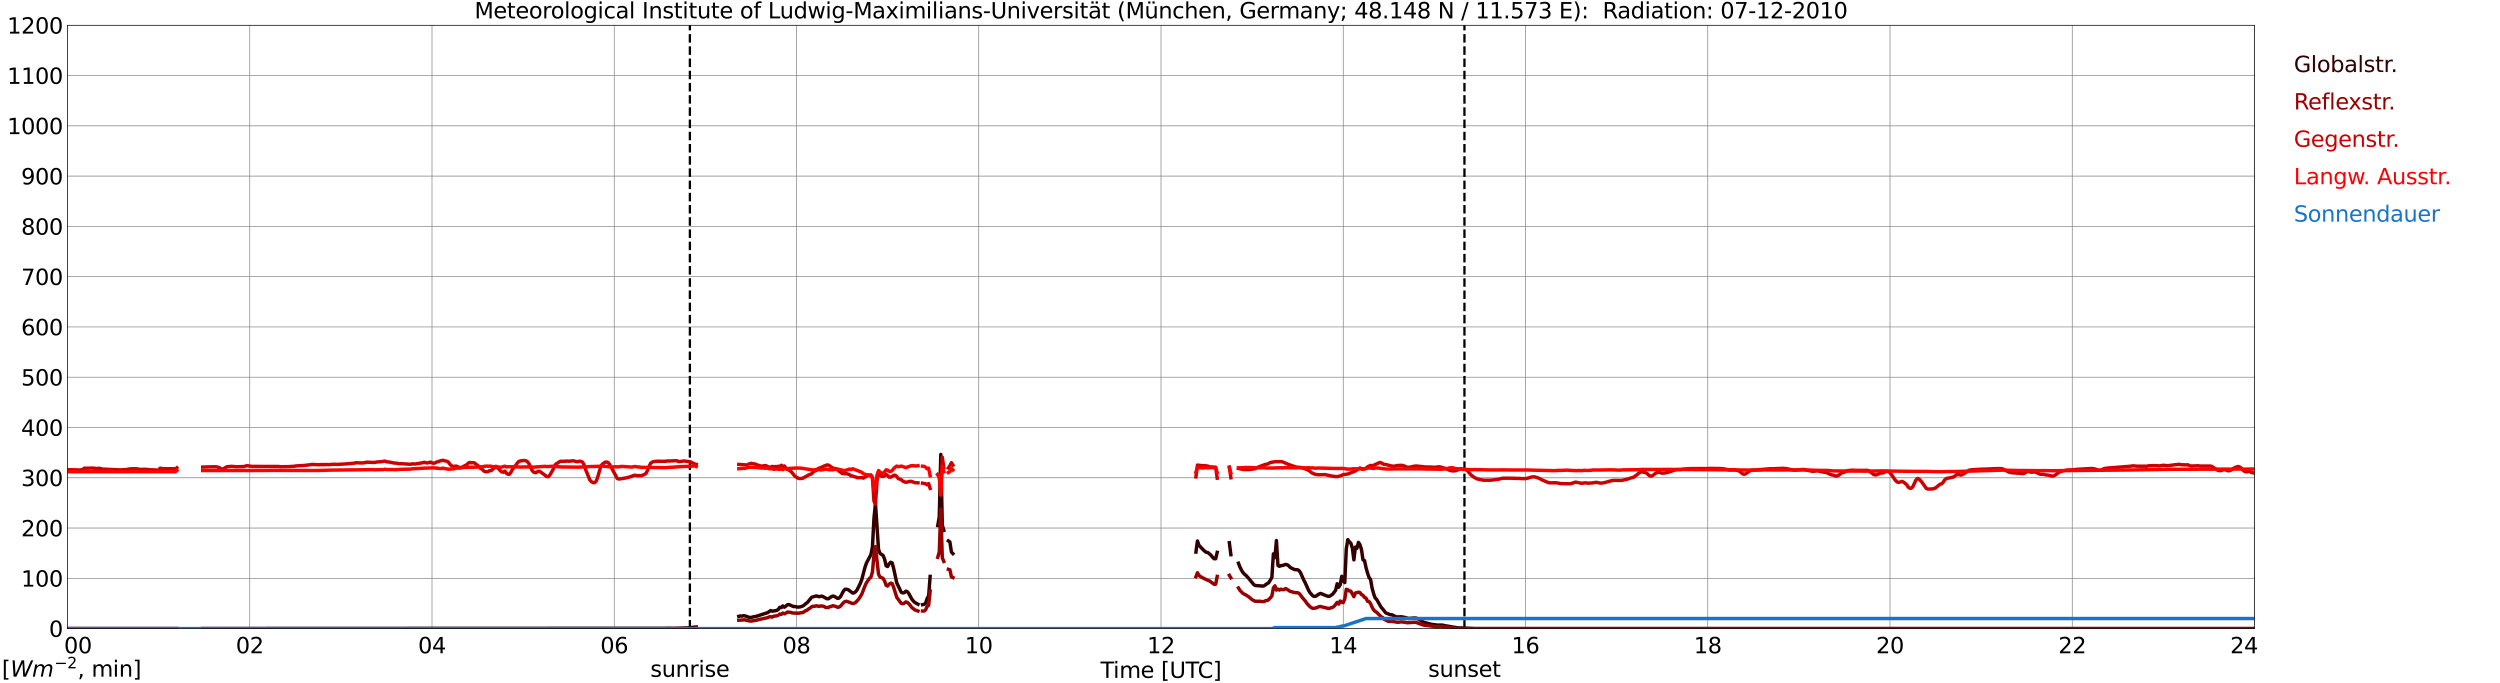 <?xml version="1.0" encoding="utf-8" standalone="no"?>
<!DOCTYPE svg PUBLIC "-//W3C//DTD SVG 1.1//EN"
  "http://www.w3.org/Graphics/SVG/1.1/DTD/svg11.dtd">
<svg xmlns:xlink="http://www.w3.org/1999/xlink" width="1085.4pt" height="296.64pt" viewBox="0 0 1085.4 296.64" xmlns="http://www.w3.org/2000/svg" version="1.1">
 <defs>
  <style type="text/css">*{stroke-linejoin: round; stroke-linecap: butt}</style>
 </defs>
 <g id="figure_1">
  <g id="patch_1">
   <path d="M 0 296.64 
L 1085.4 296.64 
L 1085.4 0 
L 0 0 
z
" style="fill: #ffffff"/>
  </g>
  <g id="axes_1">
   <g id="patch_2">
    <path d="M 29.306 272.909 
L 978.814 272.909 
L 978.814 10.976 
L 29.306 10.976 
z
" style="fill: #ffffff"/>
   </g>
   <g id="patch_3">
    <path d="M 978.814 272.909 
L 978.814 272.909 
L 978.814 10.976 
L 978.814 10.976 
z
" clip-path="url(#p7ccda1f2f5)" style="fill: #d3d3d3; opacity: 0.25; stroke: #d3d3d3; stroke-linejoin: miter"/>
   </g>
   <g id="matplotlib.axis_1">
    <g id="xtick_1">
     <g id="line2d_1">
      <path d="M 29.306 272.909 
L 29.306 10.976 
" clip-path="url(#p7ccda1f2f5)" style="fill: none; stroke: #808080; stroke-width: 0.3; stroke-linecap: square"/>
     </g>
     <g id="line2d_2"/>
     <g id="text_1">
      <!--    00 -->
      <g transform="translate(18.733 283.627) scale(0.095 -0.095)">
       <defs>
        <path id="DejaVuSans-20" transform="scale(0.016)"/>
        <path id="DejaVuSans-30" d="M 2034 4250 
Q 1547 4250 1301 3770 
Q 1056 3291 1056 2328 
Q 1056 1369 1301 889 
Q 1547 409 2034 409 
Q 2525 409 2770 889 
Q 3016 1369 3016 2328 
Q 3016 3291 2770 3770 
Q 2525 4250 2034 4250 
z
M 2034 4750 
Q 2819 4750 3233 4129 
Q 3647 3509 3647 2328 
Q 3647 1150 3233 529 
Q 2819 -91 2034 -91 
Q 1250 -91 836 529 
Q 422 1150 422 2328 
Q 422 3509 836 4129 
Q 1250 4750 2034 4750 
z
" transform="scale(0.016)"/>
       </defs>
       <use xlink:href="#DejaVuSans-20"/>
       <use xlink:href="#DejaVuSans-20" transform="translate(31.787 0)"/>
       <use xlink:href="#DejaVuSans-20" transform="translate(63.574 0)"/>
       <use xlink:href="#DejaVuSans-30" transform="translate(95.361 0)"/>
       <use xlink:href="#DejaVuSans-30" transform="translate(158.984 0)"/>
      </g>
     </g>
    </g>
    <g id="xtick_2">
     <g id="line2d_3">
      <path d="M 108.431 272.909 
L 108.431 10.976 
" clip-path="url(#p7ccda1f2f5)" style="fill: none; stroke: #808080; stroke-width: 0.3; stroke-linecap: square"/>
     </g>
     <g id="line2d_4"/>
     <g id="text_2">
      <!-- 02 -->
      <g transform="translate(102.387 283.627) scale(0.095 -0.095)">
       <defs>
        <path id="DejaVuSans-32" d="M 1228 531 
L 3431 531 
L 3431 0 
L 469 0 
L 469 531 
Q 828 903 1448 1529 
Q 2069 2156 2228 2338 
Q 2531 2678 2651 2914 
Q 2772 3150 2772 3378 
Q 2772 3750 2511 3984 
Q 2250 4219 1831 4219 
Q 1534 4219 1204 4116 
Q 875 4013 500 3803 
L 500 4441 
Q 881 4594 1212 4672 
Q 1544 4750 1819 4750 
Q 2544 4750 2975 4387 
Q 3406 4025 3406 3419 
Q 3406 3131 3298 2873 
Q 3191 2616 2906 2266 
Q 2828 2175 2409 1742 
Q 1991 1309 1228 531 
z
" transform="scale(0.016)"/>
       </defs>
       <use xlink:href="#DejaVuSans-30"/>
       <use xlink:href="#DejaVuSans-32" transform="translate(63.623 0)"/>
      </g>
     </g>
    </g>
    <g id="xtick_3">
     <g id="line2d_5">
      <path d="M 187.557 272.909 
L 187.557 10.976 
" clip-path="url(#p7ccda1f2f5)" style="fill: none; stroke: #808080; stroke-width: 0.3; stroke-linecap: square"/>
     </g>
     <g id="line2d_6"/>
     <g id="text_3">
      <!-- 04 -->
      <g transform="translate(181.513 283.627) scale(0.095 -0.095)">
       <defs>
        <path id="DejaVuSans-34" d="M 2419 4116 
L 825 1625 
L 2419 1625 
L 2419 4116 
z
M 2253 4666 
L 3047 4666 
L 3047 1625 
L 3713 1625 
L 3713 1100 
L 3047 1100 
L 3047 0 
L 2419 0 
L 2419 1100 
L 313 1100 
L 313 1709 
L 2253 4666 
z
" transform="scale(0.016)"/>
       </defs>
       <use xlink:href="#DejaVuSans-30"/>
       <use xlink:href="#DejaVuSans-34" transform="translate(63.623 0)"/>
      </g>
     </g>
    </g>
    <g id="xtick_4">
     <g id="line2d_7">
      <path d="M 266.683 272.909 
L 266.683 10.976 
" clip-path="url(#p7ccda1f2f5)" style="fill: none; stroke: #808080; stroke-width: 0.3; stroke-linecap: square"/>
     </g>
     <g id="line2d_8"/>
     <g id="text_4">
      <!-- 06 -->
      <g transform="translate(260.638 283.627) scale(0.095 -0.095)">
       <defs>
        <path id="DejaVuSans-36" d="M 2113 2584 
Q 1688 2584 1439 2293 
Q 1191 2003 1191 1497 
Q 1191 994 1439 701 
Q 1688 409 2113 409 
Q 2538 409 2786 701 
Q 3034 994 3034 1497 
Q 3034 2003 2786 2293 
Q 2538 2584 2113 2584 
z
M 3366 4563 
L 3366 3988 
Q 3128 4100 2886 4159 
Q 2644 4219 2406 4219 
Q 1781 4219 1451 3797 
Q 1122 3375 1075 2522 
Q 1259 2794 1537 2939 
Q 1816 3084 2150 3084 
Q 2853 3084 3261 2657 
Q 3669 2231 3669 1497 
Q 3669 778 3244 343 
Q 2819 -91 2113 -91 
Q 1303 -91 875 529 
Q 447 1150 447 2328 
Q 447 3434 972 4092 
Q 1497 4750 2381 4750 
Q 2619 4750 2861 4703 
Q 3103 4656 3366 4563 
z
" transform="scale(0.016)"/>
       </defs>
       <use xlink:href="#DejaVuSans-30"/>
       <use xlink:href="#DejaVuSans-36" transform="translate(63.623 0)"/>
      </g>
     </g>
    </g>
    <g id="xtick_5">
     <g id="line2d_9">
      <path d="M 345.808 272.909 
L 345.808 10.976 
" clip-path="url(#p7ccda1f2f5)" style="fill: none; stroke: #808080; stroke-width: 0.3; stroke-linecap: square"/>
     </g>
     <g id="line2d_10"/>
     <g id="text_5">
      <!-- 08 -->
      <g transform="translate(339.764 283.627) scale(0.095 -0.095)">
       <defs>
        <path id="DejaVuSans-38" d="M 2034 2216 
Q 1584 2216 1326 1975 
Q 1069 1734 1069 1313 
Q 1069 891 1326 650 
Q 1584 409 2034 409 
Q 2484 409 2743 651 
Q 3003 894 3003 1313 
Q 3003 1734 2745 1975 
Q 2488 2216 2034 2216 
z
M 1403 2484 
Q 997 2584 770 2862 
Q 544 3141 544 3541 
Q 544 4100 942 4425 
Q 1341 4750 2034 4750 
Q 2731 4750 3128 4425 
Q 3525 4100 3525 3541 
Q 3525 3141 3298 2862 
Q 3072 2584 2669 2484 
Q 3125 2378 3379 2068 
Q 3634 1759 3634 1313 
Q 3634 634 3220 271 
Q 2806 -91 2034 -91 
Q 1263 -91 848 271 
Q 434 634 434 1313 
Q 434 1759 690 2068 
Q 947 2378 1403 2484 
z
M 1172 3481 
Q 1172 3119 1398 2916 
Q 1625 2713 2034 2713 
Q 2441 2713 2670 2916 
Q 2900 3119 2900 3481 
Q 2900 3844 2670 4047 
Q 2441 4250 2034 4250 
Q 1625 4250 1398 4047 
Q 1172 3844 1172 3481 
z
" transform="scale(0.016)"/>
       </defs>
       <use xlink:href="#DejaVuSans-30"/>
       <use xlink:href="#DejaVuSans-38" transform="translate(63.623 0)"/>
      </g>
     </g>
    </g>
    <g id="xtick_6">
     <g id="line2d_11">
      <path d="M 424.934 272.909 
L 424.934 10.976 
" clip-path="url(#p7ccda1f2f5)" style="fill: none; stroke: #808080; stroke-width: 0.3; stroke-linecap: square"/>
     </g>
     <g id="line2d_12"/>
     <g id="text_6">
      <!-- 10 -->
      <g transform="translate(418.89 283.627) scale(0.095 -0.095)">
       <defs>
        <path id="DejaVuSans-31" d="M 794 531 
L 1825 531 
L 1825 4091 
L 703 3866 
L 703 4441 
L 1819 4666 
L 2450 4666 
L 2450 531 
L 3481 531 
L 3481 0 
L 794 0 
L 794 531 
z
" transform="scale(0.016)"/>
       </defs>
       <use xlink:href="#DejaVuSans-31"/>
       <use xlink:href="#DejaVuSans-30" transform="translate(63.623 0)"/>
      </g>
     </g>
    </g>
    <g id="xtick_7">
     <g id="line2d_13">
      <path d="M 504.06 272.909 
L 504.06 10.976 
" clip-path="url(#p7ccda1f2f5)" style="fill: none; stroke: #808080; stroke-width: 0.3; stroke-linecap: square"/>
     </g>
     <g id="line2d_14"/>
     <g id="text_7">
      <!-- 12 -->
      <g transform="translate(498.015 283.627) scale(0.095 -0.095)">
       <use xlink:href="#DejaVuSans-31"/>
       <use xlink:href="#DejaVuSans-32" transform="translate(63.623 0)"/>
      </g>
     </g>
    </g>
    <g id="xtick_8">
     <g id="line2d_15">
      <path d="M 583.185 272.909 
L 583.185 10.976 
" clip-path="url(#p7ccda1f2f5)" style="fill: none; stroke: #808080; stroke-width: 0.3; stroke-linecap: square"/>
     </g>
     <g id="line2d_16"/>
     <g id="text_8">
      <!-- 14 -->
      <g transform="translate(577.141 283.627) scale(0.095 -0.095)">
       <use xlink:href="#DejaVuSans-31"/>
       <use xlink:href="#DejaVuSans-34" transform="translate(63.623 0)"/>
      </g>
     </g>
    </g>
    <g id="xtick_9">
     <g id="line2d_17">
      <path d="M 662.311 272.909 
L 662.311 10.976 
" clip-path="url(#p7ccda1f2f5)" style="fill: none; stroke: #808080; stroke-width: 0.3; stroke-linecap: square"/>
     </g>
     <g id="line2d_18"/>
     <g id="text_9">
      <!-- 16 -->
      <g transform="translate(656.267 283.627) scale(0.095 -0.095)">
       <use xlink:href="#DejaVuSans-31"/>
       <use xlink:href="#DejaVuSans-36" transform="translate(63.623 0)"/>
      </g>
     </g>
    </g>
    <g id="xtick_10">
     <g id="line2d_19">
      <path d="M 741.437 272.909 
L 741.437 10.976 
" clip-path="url(#p7ccda1f2f5)" style="fill: none; stroke: #808080; stroke-width: 0.3; stroke-linecap: square"/>
     </g>
     <g id="line2d_20"/>
     <g id="text_10">
      <!-- 18 -->
      <g transform="translate(735.392 283.627) scale(0.095 -0.095)">
       <use xlink:href="#DejaVuSans-31"/>
       <use xlink:href="#DejaVuSans-38" transform="translate(63.623 0)"/>
      </g>
     </g>
    </g>
    <g id="xtick_11">
     <g id="line2d_21">
      <path d="M 820.562 272.909 
L 820.562 10.976 
" clip-path="url(#p7ccda1f2f5)" style="fill: none; stroke: #808080; stroke-width: 0.3; stroke-linecap: square"/>
     </g>
     <g id="line2d_22"/>
     <g id="text_11">
      <!-- 20 -->
      <g transform="translate(814.518 283.627) scale(0.095 -0.095)">
       <use xlink:href="#DejaVuSans-32"/>
       <use xlink:href="#DejaVuSans-30" transform="translate(63.623 0)"/>
      </g>
     </g>
    </g>
    <g id="xtick_12">
     <g id="line2d_23">
      <path d="M 899.688 272.909 
L 899.688 10.976 
" clip-path="url(#p7ccda1f2f5)" style="fill: none; stroke: #808080; stroke-width: 0.3; stroke-linecap: square"/>
     </g>
     <g id="line2d_24"/>
     <g id="text_12">
      <!-- 22 -->
      <g transform="translate(893.644 283.627) scale(0.095 -0.095)">
       <use xlink:href="#DejaVuSans-32"/>
       <use xlink:href="#DejaVuSans-32" transform="translate(63.623 0)"/>
      </g>
     </g>
    </g>
    <g id="xtick_13">
     <g id="line2d_25">
      <path d="M 978.814 272.909 
L 978.814 10.976 
" clip-path="url(#p7ccda1f2f5)" style="fill: none; stroke: #808080; stroke-width: 0.3; stroke-linecap: square"/>
     </g>
     <g id="line2d_26"/>
     <g id="text_13">
      <!-- 24    -->
      <g transform="translate(968.241 283.627) scale(0.095 -0.095)">
       <use xlink:href="#DejaVuSans-32"/>
       <use xlink:href="#DejaVuSans-34" transform="translate(63.623 0)"/>
       <use xlink:href="#DejaVuSans-20" transform="translate(127.246 0)"/>
       <use xlink:href="#DejaVuSans-20" transform="translate(159.033 0)"/>
       <use xlink:href="#DejaVuSans-20" transform="translate(190.82 0)"/>
      </g>
     </g>
    </g>
    <g id="text_14">
     <!-- Time [UTC] -->
     <g transform="translate(477.806 294.322) scale(0.095 -0.095)">
      <defs>
       <path id="DejaVuSans-54" d="M -19 4666 
L 3928 4666 
L 3928 4134 
L 2272 4134 
L 2272 0 
L 1638 0 
L 1638 4134 
L -19 4134 
L -19 4666 
z
" transform="scale(0.016)"/>
       <path id="DejaVuSans-69" d="M 603 3500 
L 1178 3500 
L 1178 0 
L 603 0 
L 603 3500 
z
M 603 4863 
L 1178 4863 
L 1178 4134 
L 603 4134 
L 603 4863 
z
" transform="scale(0.016)"/>
       <path id="DejaVuSans-6d" d="M 3328 2828 
Q 3544 3216 3844 3400 
Q 4144 3584 4550 3584 
Q 5097 3584 5394 3201 
Q 5691 2819 5691 2113 
L 5691 0 
L 5113 0 
L 5113 2094 
Q 5113 2597 4934 2840 
Q 4756 3084 4391 3084 
Q 3944 3084 3684 2787 
Q 3425 2491 3425 1978 
L 3425 0 
L 2847 0 
L 2847 2094 
Q 2847 2600 2669 2842 
Q 2491 3084 2119 3084 
Q 1678 3084 1418 2786 
Q 1159 2488 1159 1978 
L 1159 0 
L 581 0 
L 581 3500 
L 1159 3500 
L 1159 2956 
Q 1356 3278 1631 3431 
Q 1906 3584 2284 3584 
Q 2666 3584 2933 3390 
Q 3200 3197 3328 2828 
z
" transform="scale(0.016)"/>
       <path id="DejaVuSans-65" d="M 3597 1894 
L 3597 1613 
L 953 1613 
Q 991 1019 1311 708 
Q 1631 397 2203 397 
Q 2534 397 2845 478 
Q 3156 559 3463 722 
L 3463 178 
Q 3153 47 2828 -22 
Q 2503 -91 2169 -91 
Q 1331 -91 842 396 
Q 353 884 353 1716 
Q 353 2575 817 3079 
Q 1281 3584 2069 3584 
Q 2775 3584 3186 3129 
Q 3597 2675 3597 1894 
z
M 3022 2063 
Q 3016 2534 2758 2815 
Q 2500 3097 2075 3097 
Q 1594 3097 1305 2825 
Q 1016 2553 972 2059 
L 3022 2063 
z
" transform="scale(0.016)"/>
       <path id="DejaVuSans-5b" d="M 550 4863 
L 1875 4863 
L 1875 4416 
L 1125 4416 
L 1125 -397 
L 1875 -397 
L 1875 -844 
L 550 -844 
L 550 4863 
z
" transform="scale(0.016)"/>
       <path id="DejaVuSans-55" d="M 556 4666 
L 1191 4666 
L 1191 1831 
Q 1191 1081 1462 751 
Q 1734 422 2344 422 
Q 2950 422 3222 751 
Q 3494 1081 3494 1831 
L 3494 4666 
L 4128 4666 
L 4128 1753 
Q 4128 841 3676 375 
Q 3225 -91 2344 -91 
Q 1459 -91 1007 375 
Q 556 841 556 1753 
L 556 4666 
z
" transform="scale(0.016)"/>
       <path id="DejaVuSans-43" d="M 4122 4306 
L 4122 3641 
Q 3803 3938 3442 4084 
Q 3081 4231 2675 4231 
Q 1875 4231 1450 3742 
Q 1025 3253 1025 2328 
Q 1025 1406 1450 917 
Q 1875 428 2675 428 
Q 3081 428 3442 575 
Q 3803 722 4122 1019 
L 4122 359 
Q 3791 134 3420 21 
Q 3050 -91 2638 -91 
Q 1578 -91 968 557 
Q 359 1206 359 2328 
Q 359 3453 968 4101 
Q 1578 4750 2638 4750 
Q 3056 4750 3426 4639 
Q 3797 4528 4122 4306 
z
" transform="scale(0.016)"/>
       <path id="DejaVuSans-5d" d="M 1947 4863 
L 1947 -844 
L 622 -844 
L 622 -397 
L 1369 -397 
L 1369 4416 
L 622 4416 
L 622 4863 
L 1947 4863 
z
" transform="scale(0.016)"/>
      </defs>
      <use xlink:href="#DejaVuSans-54"/>
      <use xlink:href="#DejaVuSans-69" transform="translate(57.959 0)"/>
      <use xlink:href="#DejaVuSans-6d" transform="translate(85.742 0)"/>
      <use xlink:href="#DejaVuSans-65" transform="translate(183.154 0)"/>
      <use xlink:href="#DejaVuSans-20" transform="translate(244.678 0)"/>
      <use xlink:href="#DejaVuSans-5b" transform="translate(276.465 0)"/>
      <use xlink:href="#DejaVuSans-55" transform="translate(315.479 0)"/>
      <use xlink:href="#DejaVuSans-54" transform="translate(388.672 0)"/>
      <use xlink:href="#DejaVuSans-43" transform="translate(443.881 0)"/>
      <use xlink:href="#DejaVuSans-5d" transform="translate(513.705 0)"/>
     </g>
    </g>
   </g>
   <g id="matplotlib.axis_2">
    <g id="ytick_1">
     <g id="line2d_27">
      <path d="M 29.306 272.909 
L 978.814 272.909 
" clip-path="url(#p7ccda1f2f5)" style="fill: none; stroke: #808080; stroke-width: 0.3; stroke-linecap: square"/>
     </g>
     <g id="line2d_28"/>
     <g id="text_15">
      <!-- 0 -->
      <g transform="translate(21.261 276.518) scale(0.095 -0.095)">
       <use xlink:href="#DejaVuSans-30"/>
      </g>
     </g>
    </g>
    <g id="ytick_2">
     <g id="line2d_29">
      <path d="M 29.306 251.081 
L 978.814 251.081 
" clip-path="url(#p7ccda1f2f5)" style="fill: none; stroke: #808080; stroke-width: 0.3; stroke-linecap: square"/>
     </g>
     <g id="line2d_30"/>
     <g id="text_16">
      <!-- 100 -->
      <g transform="translate(9.173 254.69) scale(0.095 -0.095)">
       <use xlink:href="#DejaVuSans-31"/>
       <use xlink:href="#DejaVuSans-30" transform="translate(63.623 0)"/>
       <use xlink:href="#DejaVuSans-30" transform="translate(127.246 0)"/>
      </g>
     </g>
    </g>
    <g id="ytick_3">
     <g id="line2d_31">
      <path d="M 29.306 229.253 
L 978.814 229.253 
" clip-path="url(#p7ccda1f2f5)" style="fill: none; stroke: #808080; stroke-width: 0.3; stroke-linecap: square"/>
     </g>
     <g id="line2d_32"/>
     <g id="text_17">
      <!-- 200 -->
      <g transform="translate(9.173 232.863) scale(0.095 -0.095)">
       <use xlink:href="#DejaVuSans-32"/>
       <use xlink:href="#DejaVuSans-30" transform="translate(63.623 0)"/>
       <use xlink:href="#DejaVuSans-30" transform="translate(127.246 0)"/>
      </g>
     </g>
    </g>
    <g id="ytick_4">
     <g id="line2d_33">
      <path d="M 29.306 207.426 
L 978.814 207.426 
" clip-path="url(#p7ccda1f2f5)" style="fill: none; stroke: #808080; stroke-width: 0.3; stroke-linecap: square"/>
     </g>
     <g id="line2d_34"/>
     <g id="text_18">
      <!-- 300 -->
      <g transform="translate(9.173 211.035) scale(0.095 -0.095)">
       <defs>
        <path id="DejaVuSans-33" d="M 2597 2516 
Q 3050 2419 3304 2112 
Q 3559 1806 3559 1356 
Q 3559 666 3084 287 
Q 2609 -91 1734 -91 
Q 1441 -91 1130 -33 
Q 819 25 488 141 
L 488 750 
Q 750 597 1062 519 
Q 1375 441 1716 441 
Q 2309 441 2620 675 
Q 2931 909 2931 1356 
Q 2931 1769 2642 2001 
Q 2353 2234 1838 2234 
L 1294 2234 
L 1294 2753 
L 1863 2753 
Q 2328 2753 2575 2939 
Q 2822 3125 2822 3475 
Q 2822 3834 2567 4026 
Q 2313 4219 1838 4219 
Q 1578 4219 1281 4162 
Q 984 4106 628 3988 
L 628 4550 
Q 988 4650 1302 4700 
Q 1616 4750 1894 4750 
Q 2613 4750 3031 4423 
Q 3450 4097 3450 3541 
Q 3450 3153 3228 2886 
Q 3006 2619 2597 2516 
z
" transform="scale(0.016)"/>
       </defs>
       <use xlink:href="#DejaVuSans-33"/>
       <use xlink:href="#DejaVuSans-30" transform="translate(63.623 0)"/>
       <use xlink:href="#DejaVuSans-30" transform="translate(127.246 0)"/>
      </g>
     </g>
    </g>
    <g id="ytick_5">
     <g id="line2d_35">
      <path d="M 29.306 185.598 
L 978.814 185.598 
" clip-path="url(#p7ccda1f2f5)" style="fill: none; stroke: #808080; stroke-width: 0.3; stroke-linecap: square"/>
     </g>
     <g id="line2d_36"/>
     <g id="text_19">
      <!-- 400 -->
      <g transform="translate(9.173 189.207) scale(0.095 -0.095)">
       <use xlink:href="#DejaVuSans-34"/>
       <use xlink:href="#DejaVuSans-30" transform="translate(63.623 0)"/>
       <use xlink:href="#DejaVuSans-30" transform="translate(127.246 0)"/>
      </g>
     </g>
    </g>
    <g id="ytick_6">
     <g id="line2d_37">
      <path d="M 29.306 163.77 
L 978.814 163.77 
" clip-path="url(#p7ccda1f2f5)" style="fill: none; stroke: #808080; stroke-width: 0.3; stroke-linecap: square"/>
     </g>
     <g id="line2d_38"/>
     <g id="text_20">
      <!-- 500 -->
      <g transform="translate(9.173 167.379) scale(0.095 -0.095)">
       <defs>
        <path id="DejaVuSans-35" d="M 691 4666 
L 3169 4666 
L 3169 4134 
L 1269 4134 
L 1269 2991 
Q 1406 3038 1543 3061 
Q 1681 3084 1819 3084 
Q 2600 3084 3056 2656 
Q 3513 2228 3513 1497 
Q 3513 744 3044 326 
Q 2575 -91 1722 -91 
Q 1428 -91 1123 -41 
Q 819 9 494 109 
L 494 744 
Q 775 591 1075 516 
Q 1375 441 1709 441 
Q 2250 441 2565 725 
Q 2881 1009 2881 1497 
Q 2881 1984 2565 2268 
Q 2250 2553 1709 2553 
Q 1456 2553 1204 2497 
Q 953 2441 691 2322 
L 691 4666 
z
" transform="scale(0.016)"/>
       </defs>
       <use xlink:href="#DejaVuSans-35"/>
       <use xlink:href="#DejaVuSans-30" transform="translate(63.623 0)"/>
       <use xlink:href="#DejaVuSans-30" transform="translate(127.246 0)"/>
      </g>
     </g>
    </g>
    <g id="ytick_7">
     <g id="line2d_39">
      <path d="M 29.306 141.942 
L 978.814 141.942 
" clip-path="url(#p7ccda1f2f5)" style="fill: none; stroke: #808080; stroke-width: 0.3; stroke-linecap: square"/>
     </g>
     <g id="line2d_40"/>
     <g id="text_21">
      <!-- 600 -->
      <g transform="translate(9.173 145.551) scale(0.095 -0.095)">
       <use xlink:href="#DejaVuSans-36"/>
       <use xlink:href="#DejaVuSans-30" transform="translate(63.623 0)"/>
       <use xlink:href="#DejaVuSans-30" transform="translate(127.246 0)"/>
      </g>
     </g>
    </g>
    <g id="ytick_8">
     <g id="line2d_41">
      <path d="M 29.306 120.114 
L 978.814 120.114 
" clip-path="url(#p7ccda1f2f5)" style="fill: none; stroke: #808080; stroke-width: 0.3; stroke-linecap: square"/>
     </g>
     <g id="line2d_42"/>
     <g id="text_22">
      <!-- 700 -->
      <g transform="translate(9.173 123.724) scale(0.095 -0.095)">
       <defs>
        <path id="DejaVuSans-37" d="M 525 4666 
L 3525 4666 
L 3525 4397 
L 1831 0 
L 1172 0 
L 2766 4134 
L 525 4134 
L 525 4666 
z
" transform="scale(0.016)"/>
       </defs>
       <use xlink:href="#DejaVuSans-37"/>
       <use xlink:href="#DejaVuSans-30" transform="translate(63.623 0)"/>
       <use xlink:href="#DejaVuSans-30" transform="translate(127.246 0)"/>
      </g>
     </g>
    </g>
    <g id="ytick_9">
     <g id="line2d_43">
      <path d="M 29.306 98.287 
L 978.814 98.287 
" clip-path="url(#p7ccda1f2f5)" style="fill: none; stroke: #808080; stroke-width: 0.3; stroke-linecap: square"/>
     </g>
     <g id="line2d_44"/>
     <g id="text_23">
      <!-- 800 -->
      <g transform="translate(9.173 101.896) scale(0.095 -0.095)">
       <use xlink:href="#DejaVuSans-38"/>
       <use xlink:href="#DejaVuSans-30" transform="translate(63.623 0)"/>
       <use xlink:href="#DejaVuSans-30" transform="translate(127.246 0)"/>
      </g>
     </g>
    </g>
    <g id="ytick_10">
     <g id="line2d_45">
      <path d="M 29.306 76.459 
L 978.814 76.459 
" clip-path="url(#p7ccda1f2f5)" style="fill: none; stroke: #808080; stroke-width: 0.3; stroke-linecap: square"/>
     </g>
     <g id="line2d_46"/>
     <g id="text_24">
      <!-- 900 -->
      <g transform="translate(9.173 80.068) scale(0.095 -0.095)">
       <defs>
        <path id="DejaVuSans-39" d="M 703 97 
L 703 672 
Q 941 559 1184 500 
Q 1428 441 1663 441 
Q 2288 441 2617 861 
Q 2947 1281 2994 2138 
Q 2813 1869 2534 1725 
Q 2256 1581 1919 1581 
Q 1219 1581 811 2004 
Q 403 2428 403 3163 
Q 403 3881 828 4315 
Q 1253 4750 1959 4750 
Q 2769 4750 3195 4129 
Q 3622 3509 3622 2328 
Q 3622 1225 3098 567 
Q 2575 -91 1691 -91 
Q 1453 -91 1209 -44 
Q 966 3 703 97 
z
M 1959 2075 
Q 2384 2075 2632 2365 
Q 2881 2656 2881 3163 
Q 2881 3666 2632 3958 
Q 2384 4250 1959 4250 
Q 1534 4250 1286 3958 
Q 1038 3666 1038 3163 
Q 1038 2656 1286 2365 
Q 1534 2075 1959 2075 
z
" transform="scale(0.016)"/>
       </defs>
       <use xlink:href="#DejaVuSans-39"/>
       <use xlink:href="#DejaVuSans-30" transform="translate(63.623 0)"/>
       <use xlink:href="#DejaVuSans-30" transform="translate(127.246 0)"/>
      </g>
     </g>
    </g>
    <g id="ytick_11">
     <g id="line2d_47">
      <path d="M 29.306 54.631 
L 978.814 54.631 
" clip-path="url(#p7ccda1f2f5)" style="fill: none; stroke: #808080; stroke-width: 0.3; stroke-linecap: square"/>
     </g>
     <g id="line2d_48"/>
     <g id="text_25">
      <!-- 1000 -->
      <g transform="translate(3.128 58.24) scale(0.095 -0.095)">
       <use xlink:href="#DejaVuSans-31"/>
       <use xlink:href="#DejaVuSans-30" transform="translate(63.623 0)"/>
       <use xlink:href="#DejaVuSans-30" transform="translate(127.246 0)"/>
       <use xlink:href="#DejaVuSans-30" transform="translate(190.869 0)"/>
      </g>
     </g>
    </g>
    <g id="ytick_12">
     <g id="line2d_49">
      <path d="M 29.306 32.803 
L 978.814 32.803 
" clip-path="url(#p7ccda1f2f5)" style="fill: none; stroke: #808080; stroke-width: 0.3; stroke-linecap: square"/>
     </g>
     <g id="line2d_50"/>
     <g id="text_26">
      <!-- 1100 -->
      <g transform="translate(3.128 36.413) scale(0.095 -0.095)">
       <use xlink:href="#DejaVuSans-31"/>
       <use xlink:href="#DejaVuSans-31" transform="translate(63.623 0)"/>
       <use xlink:href="#DejaVuSans-30" transform="translate(127.246 0)"/>
       <use xlink:href="#DejaVuSans-30" transform="translate(190.869 0)"/>
      </g>
     </g>
    </g>
    <g id="ytick_13">
     <g id="line2d_51">
      <path d="M 29.306 10.976 
L 978.814 10.976 
" clip-path="url(#p7ccda1f2f5)" style="fill: none; stroke: #808080; stroke-width: 0.3; stroke-linecap: square"/>
     </g>
     <g id="line2d_52"/>
     <g id="text_27">
      <!-- 1200 -->
      <g transform="translate(3.128 14.585) scale(0.095 -0.095)">
       <use xlink:href="#DejaVuSans-31"/>
       <use xlink:href="#DejaVuSans-32" transform="translate(63.623 0)"/>
       <use xlink:href="#DejaVuSans-30" transform="translate(127.246 0)"/>
       <use xlink:href="#DejaVuSans-30" transform="translate(190.869 0)"/>
      </g>
     </g>
    </g>
   </g>
   <g id="line2d_53">
    <path d="M 299.52 272.909 
L 299.52 10.976 
" clip-path="url(#p7ccda1f2f5)" style="fill: none; stroke-dasharray: 3.7,1.6; stroke-dashoffset: 0; stroke: #000000"/>
   </g>
   <g id="line2d_54">
    <path d="M 635.804 272.909 
L 635.804 10.976 
" clip-path="url(#p7ccda1f2f5)" style="fill: none; stroke-dasharray: 3.7,1.6; stroke-dashoffset: 0; stroke: #000000"/>
   </g>
   <g id="line2d_55">
    <path d="M 29.306 272.909 
L 76.781 272.909 
M 87.991 272.909 
L 288.442 272.813 
L 290.42 272.767 
L 292.399 272.813 
L 295.036 272.721 
L 298.333 272.629 
L 301.63 272.265 
L 302.289 272.219 
M 320.752 267.596 
L 321.411 267.413 
L 322.071 267.504 
L 322.73 267.323 
L 323.39 267.367 
L 324.049 267.596 
M 325.368 268.008 
L 326.027 268.1 
L 327.346 267.733 
L 328.005 267.688 
L 331.961 266.406 
L 333.28 265.996 
L 334.599 265.079 
L 335.258 265.354 
L 337.236 265.033 
L 337.896 264.577 
L 338.555 263.66 
L 339.215 263.798 
L 339.874 263.067 
L 340.533 263.615 
L 341.193 263.158 
L 341.852 262.562 
L 342.512 262.471 
L 344.49 263.342 
L 345.149 263.342 
L 346.468 263.615 
L 347.787 263.388 
L 348.446 263.158 
L 349.105 262.746 
L 349.765 262.106 
L 350.424 261.694 
L 352.402 259.314 
L 354.38 258.719 
L 355.699 259.085 
L 356.359 258.856 
L 357.018 258.856 
L 358.337 259.59 
L 358.996 259.954 
L 359.655 259.954 
L 360.974 259.039 
L 361.634 258.764 
L 362.293 258.948 
L 363.612 259.771 
L 364.271 259.679 
L 364.93 258.994 
L 366.249 256.523 
L 366.909 255.835 
L 367.568 255.835 
L 368.227 256.018 
L 370.206 257.483 
L 370.865 257.391 
L 371.524 256.844 
L 372.184 255.973 
L 373.502 253.318 
L 374.162 251.581 
L 375.481 246.502 
L 376.14 244.533 
L 378.118 240.781 
L 378.777 237.441 
L 379.437 225.084 
L 380.096 218.497 
L 381.415 238.539 
L 382.074 240.278 
L 383.393 241.147 
L 384.053 242.749 
L 384.712 245.631 
L 385.371 245.952 
L 386.031 244.808 
L 386.69 244.122 
L 387.349 244.395 
L 388.009 246.912 
L 389.328 253.046 
L 391.306 257.162 
L 391.965 257.437 
L 392.624 257.3 
L 393.284 256.66 
L 393.943 256.889 
L 394.603 257.758 
L 395.921 260.183 
L 396.581 261.006 
L 397.24 261.602 
L 398.559 262.333 
M 400.537 262.517 
L 401.196 262.379 
L 401.856 261.923 
L 402.515 259.862 
L 403.175 258.719 
L 403.834 250.254 
M 407.131 228.197 
L 407.79 224.445 
L 408.45 197.308 
L 409.109 228.013 
L 409.768 230.255 
M 411.746 234.832 
L 412.406 235.289 
L 413.065 239.683 
L 413.725 240.37 
M 519.226 239.683 
L 519.885 234.865 
L 520.544 236.738 
L 521.863 238.159 
L 523.182 239.451 
L 523.841 239.818 
L 524.501 239.947 
L 525.819 241.108 
L 526.479 241.97 
L 527.138 242.594 
L 527.797 242.594 
L 528.457 239.82 
M 533.732 235.62 
L 534.391 240.826 
M 537.688 244.531 
L 538.348 246.189 
L 539.007 247.545 
L 539.666 248.599 
L 540.326 249.311 
L 540.985 249.848 
L 542.304 251.312 
L 544.282 253.744 
L 544.941 254.196 
L 548.238 254.456 
L 548.898 254.305 
L 549.557 253.788 
L 550.876 252.928 
L 552.195 250.71 
L 552.854 240.464 
L 553.513 242.077 
L 554.173 234.695 
L 554.832 245.5 
L 555.491 245.888 
L 556.151 245.543 
L 556.81 245.543 
L 558.129 245.048 
L 558.788 245.198 
L 559.448 245.565 
L 560.107 246.318 
L 561.426 247.008 
L 562.085 247.287 
L 563.404 247.373 
L 564.063 247.803 
L 564.723 248.837 
L 566.042 251.83 
L 566.701 253.078 
L 568.02 256.049 
L 568.679 257.254 
L 569.998 258.716 
L 570.657 258.954 
L 571.317 258.826 
L 572.635 257.922 
L 573.295 257.64 
L 573.954 257.856 
L 575.273 258.437 
L 576.592 258.889 
L 577.251 258.869 
L 578.57 257.985 
L 579.889 256.263 
L 580.548 253.443 
L 581.207 254.951 
L 581.867 253.916 
L 582.526 250.214 
L 583.185 252.109 
L 583.845 252.947 
L 584.504 238.31 
L 585.164 234.285 
L 585.823 235.254 
L 586.482 235.813 
L 587.142 237.987 
L 587.801 243.068 
L 588.46 237.513 
L 589.12 238.052 
L 589.779 235.489 
L 590.439 236.48 
L 591.098 238.611 
L 591.757 243.046 
L 592.417 243.369 
L 593.076 246.447 
L 593.736 248.815 
L 594.395 250.754 
L 595.054 251.592 
L 595.714 255.359 
L 596.373 257.791 
L 597.032 259.579 
L 597.692 260.268 
L 599.67 263.691 
L 600.329 264.422 
L 601.648 266.101 
L 603.626 266.876 
L 604.286 266.897 
L 605.604 267.522 
L 606.264 267.845 
L 607.582 267.823 
L 608.242 267.76 
L 609.561 267.974 
L 611.539 268.513 
L 614.176 268.297 
L 614.836 268.362 
L 615.495 268.598 
L 618.133 270.169 
L 621.429 271.051 
L 624.067 271.396 
L 626.045 271.374 
L 628.023 271.763 
L 629.342 271.977 
L 631.32 272.343 
L 631.98 272.387 
L 632.639 272.601 
L 635.276 272.623 
L 636.595 272.732 
L 640.552 272.909 
L 978.154 272.909 
L 978.154 272.909 
" clip-path="url(#p7ccda1f2f5)" style="fill: none; stroke: #330000; stroke-width: 1.5; stroke-linecap: square"/>
   </g>
   <g id="line2d_56">
    <path d="M 29.306 272.909 
L 76.781 272.909 
M 87.991 272.909 
L 301.63 272.909 
L 302.289 272.592 
M 320.752 269.288 
L 322.071 269.194 
L 323.39 269.102 
L 324.049 269.288 
M 325.368 269.567 
L 326.027 269.661 
L 328.665 269.242 
L 329.324 269.008 
L 330.643 268.729 
L 333.28 268.17 
L 333.94 267.845 
L 334.599 267.705 
L 335.258 267.939 
L 335.918 267.52 
L 337.236 267.38 
L 337.896 267.146 
L 338.555 266.587 
L 339.215 266.727 
L 339.874 266.168 
L 340.533 266.496 
L 341.193 266.216 
L 341.852 265.751 
L 343.171 265.843 
L 343.83 266.077 
L 345.149 266.216 
L 345.808 266.168 
L 346.468 266.262 
L 348.446 265.937 
L 349.105 265.612 
L 349.765 265.145 
L 350.424 264.913 
L 351.083 264.355 
L 351.743 263.981 
L 352.402 263.422 
L 353.062 263.191 
L 353.721 263.237 
L 354.38 263.006 
L 355.699 263.285 
L 356.359 263.051 
L 357.677 263.237 
L 358.337 263.656 
L 358.996 263.796 
L 359.655 263.75 
L 360.315 263.377 
L 360.974 263.237 
L 361.634 262.958 
L 362.952 263.331 
L 363.612 263.656 
L 364.271 263.562 
L 364.93 263.145 
L 366.249 261.609 
L 366.909 261.144 
L 367.568 261.05 
L 370.206 262.028 
L 370.865 261.934 
L 371.524 261.515 
L 372.843 260.072 
L 374.162 257.933 
L 375.481 254.534 
L 376.14 253.046 
L 377.459 251.136 
L 378.118 250.579 
L 378.777 248.344 
L 379.437 240.99 
L 380.096 237.268 
L 381.415 249.276 
L 382.074 250.531 
L 383.393 251.09 
L 384.053 252.253 
L 384.712 254.115 
L 385.371 254.44 
L 386.031 253.65 
L 386.69 253.185 
L 387.349 253.371 
L 388.009 255.093 
L 389.328 259.328 
L 391.306 261.982 
L 391.965 262.119 
L 392.624 261.842 
L 393.284 261.329 
L 393.943 261.563 
L 394.603 262.119 
L 395.921 263.796 
L 397.24 264.819 
L 398.559 265.284 
M 400.537 265.284 
L 401.196 265.284 
L 401.856 264.774 
L 402.515 263.285 
L 403.175 262.818 
L 403.834 256.627 
M 407.131 241.968 
L 407.79 239.641 
L 408.45 221.024 
L 409.109 242.202 
L 409.768 243.736 
M 411.746 247.18 
L 412.406 247.366 
L 413.065 250.439 
L 413.725 250.765 
M 519.226 250.391 
L 519.885 248.66 
L 520.544 249.865 
L 521.863 250.725 
L 523.841 251.694 
L 525.16 252.234 
L 527.138 253.696 
L 527.797 253.633 
L 528.457 250.252 
M 533.732 249.778 
L 534.391 250.858 
M 537.688 255.268 
L 538.348 256.324 
L 539.666 257.68 
L 540.985 258.348 
L 542.304 259.229 
L 543.623 260.349 
L 544.941 261.037 
L 546.919 261.037 
L 548.238 261.209 
L 548.898 261.124 
L 549.557 260.735 
L 550.216 260.714 
L 550.876 260.284 
L 552.195 258.819 
L 552.854 255.246 
L 553.513 254.342 
L 554.173 256.193 
L 554.832 255.763 
L 555.491 256.193 
L 556.151 255.785 
L 556.81 256.001 
L 557.47 256.001 
L 558.129 255.527 
L 558.788 255.85 
L 560.107 256.732 
L 562.085 257.269 
L 563.404 257.335 
L 564.063 257.701 
L 564.723 258.454 
L 565.382 259.402 
L 566.701 260.93 
L 567.36 261.921 
L 568.679 263.361 
L 569.338 263.835 
L 569.998 264.158 
L 571.317 263.964 
L 572.635 263.405 
L 573.295 263.32 
L 576.592 264.136 
L 577.251 264.095 
L 578.57 263.663 
L 579.229 263.211 
L 580.548 261.532 
L 581.207 262.285 
L 581.867 260.93 
L 582.526 261.469 
L 583.185 261.619 
L 583.845 260.089 
L 584.504 255.85 
L 585.164 256.021 
L 585.823 256.582 
L 586.482 256.667 
L 587.801 259.057 
L 588.46 257.442 
L 589.779 257.099 
L 590.439 257.269 
L 591.098 258.131 
L 591.757 258.476 
L 592.417 259.358 
L 593.076 259.703 
L 593.736 261.037 
L 594.395 261.187 
L 595.054 262.093 
L 595.714 263.643 
L 596.373 264.804 
L 597.032 265.428 
L 597.692 265.817 
L 599.67 267.819 
L 600.329 268.098 
L 600.989 268.895 
L 602.307 269.563 
L 602.967 269.82 
L 604.286 269.777 
L 606.923 270.187 
L 608.242 269.993 
L 609.561 270.1 
L 610.879 270.379 
L 614.176 270.165 
L 614.836 270.228 
L 616.154 270.724 
L 618.133 271.414 
L 624.067 272.123 
L 625.386 272.038 
L 628.683 272.383 
L 629.342 272.533 
L 630.661 272.64 
L 631.32 272.909 
L 978.154 272.909 
L 978.154 272.909 
" clip-path="url(#p7ccda1f2f5)" style="fill: none; stroke: #990000; stroke-width: 1.5; stroke-linecap: square"/>
   </g>
   <g id="line2d_57">
    <path d="M 29.306 203.924 
L 30.625 203.961 
L 32.603 203.988 
L 33.921 204.009 
L 34.581 204.103 
L 35.9 203.841 
L 36.559 203.287 
L 40.515 203.232 
L 41.834 203.403 
L 43.153 203.311 
L 45.131 203.782 
L 45.79 203.651 
L 46.45 203.743 
L 47.768 203.8 
L 52.384 204.009 
L 55.022 203.852 
L 56.34 203.56 
L 58.978 203.473 
L 60.956 203.809 
L 62.934 203.726 
L 65.572 203.983 
L 66.89 204.009 
L 68.869 204.13 
L 69.528 203.25 
L 70.847 203.494 
L 74.803 203.505 
L 75.462 203.486 
L 76.122 203.619 
L 76.781 203.097 
M 87.991 202.789 
L 91.947 202.658 
L 93.925 202.663 
L 95.244 203.008 
L 95.903 203.505 
L 96.563 203.754 
L 98.541 202.643 
L 100.519 202.458 
L 102.497 202.647 
L 104.475 202.593 
L 105.794 202.573 
L 107.113 202.207 
L 107.772 202.244 
L 109.091 202.473 
L 111.728 202.501 
L 120.96 202.516 
L 121.619 202.647 
L 125.575 202.578 
L 127.553 202.444 
L 128.872 202.259 
L 132.169 202.078 
L 133.488 201.905 
L 134.807 201.763 
L 135.466 201.639 
L 138.763 201.79 
L 139.422 201.696 
L 141.4 201.718 
L 142.06 201.676 
L 142.719 201.748 
L 144.697 201.558 
L 146.676 201.626 
L 151.291 201.331 
L 153.929 201.071 
L 154.588 200.895 
L 156.566 200.989 
L 157.885 200.96 
L 159.204 200.652 
L 162.501 200.794 
L 163.819 200.552 
L 165.138 200.497 
L 167.116 200.185 
L 167.776 200.478 
L 169.094 200.62 
L 170.413 200.868 
L 171.073 201.013 
L 172.391 201.111 
L 173.051 201.322 
L 174.37 201.32 
L 178.326 201.582 
L 178.985 201.37 
L 180.304 201.473 
L 180.963 201.312 
L 181.623 201.27 
L 182.282 201.085 
L 182.941 201.023 
L 184.26 200.7 
L 184.92 200.921 
L 185.579 200.993 
L 186.898 200.644 
L 187.557 200.945 
L 188.217 201.124 
L 188.876 200.991 
L 189.535 200.578 
L 190.195 200.482 
L 190.854 200.183 
L 192.173 199.827 
L 194.151 200.299 
L 194.81 200.796 
L 195.47 201.744 
L 196.129 202.3 
L 196.788 202.488 
L 198.107 202.357 
L 199.426 202.931 
L 200.085 202.953 
L 200.745 202.774 
L 202.723 201.7 
L 203.382 200.989 
L 204.042 200.764 
L 204.701 200.967 
L 205.36 200.823 
L 206.02 201.023 
L 207.998 202.549 
L 208.657 203.42 
L 209.317 203.678 
L 209.976 204.435 
L 210.635 204.784 
L 211.295 204.845 
L 211.954 204.73 
L 212.614 204.278 
L 213.273 204.324 
L 215.251 202.595 
L 216.57 203.538 
L 217.229 204.391 
L 217.889 204.907 
L 218.548 205 
L 219.207 204.531 
L 219.867 205.489 
L 220.526 205.882 
L 221.186 205.902 
L 221.845 204.996 
L 222.504 203.804 
L 225.142 200.377 
L 226.461 199.978 
L 227.779 199.941 
L 228.439 200.08 
L 229.098 200.548 
L 229.757 201.495 
L 231.076 204.372 
L 231.736 205.018 
L 232.395 205.234 
L 233.054 204.998 
L 233.714 204.614 
L 234.373 204.697 
L 236.351 206.096 
L 237.011 206.67 
L 237.67 206.972 
L 238.329 206.779 
L 238.989 205.826 
L 240.308 203.451 
L 240.967 201.855 
L 241.626 201.281 
L 242.286 200.916 
L 242.945 200.421 
L 243.604 200.229 
L 244.264 200.312 
L 246.242 200.166 
L 246.901 200.268 
L 248.88 200.052 
L 250.198 200.404 
L 250.858 200.428 
L 251.517 200.251 
L 252.176 200.281 
L 252.836 200.554 
L 253.495 201.584 
L 254.155 203.634 
L 256.133 208.491 
L 256.792 209.152 
L 257.451 209.504 
L 258.111 209.567 
L 258.77 209.06 
L 259.43 207.399 
L 260.748 202.8 
L 261.408 201.619 
L 262.726 200.657 
L 263.386 200.58 
L 264.045 200.855 
L 264.705 201.667 
L 268.002 207.749 
L 268.661 207.984 
L 271.958 207.467 
L 273.936 206.906 
L 275.255 206.345 
L 275.914 206.356 
L 276.573 206.511 
L 278.552 206.498 
L 279.87 205.946 
L 280.53 205.42 
L 281.189 204.068 
L 281.849 202.383 
L 282.508 201.074 
L 283.167 200.655 
L 283.827 200.371 
L 285.805 200.222 
L 287.124 200.281 
L 289.102 200.268 
L 289.761 200.096 
L 290.42 200.161 
L 293.717 199.987 
L 294.377 200.31 
L 295.036 200.408 
L 297.014 200.133 
L 299.652 200.482 
L 301.63 201.456 
L 302.289 201.606 
M 320.752 201.628 
L 324.049 201.838 
M 325.368 201.368 
L 326.027 201.178 
L 327.346 201.405 
L 328.005 201.482 
L 328.665 201.829 
L 330.643 202.434 
L 331.961 202.128 
L 332.621 202.193 
L 333.28 202.575 
L 333.94 202.794 
L 334.599 202.807 
L 335.258 202.492 
L 335.918 202.674 
L 336.577 202.575 
L 337.236 202.593 
L 337.896 202.455 
L 338.555 202.503 
L 339.215 201.995 
L 339.874 202.53 
L 340.533 202.3 
L 341.193 203.173 
L 341.852 203.804 
L 342.512 204.066 
L 343.171 204.533 
L 343.83 205.16 
L 345.149 206.788 
L 346.468 207.596 
L 347.127 207.786 
L 348.446 207.67 
L 351.083 206.205 
L 352.402 205.668 
L 353.062 204.907 
L 353.721 204.514 
L 354.38 204.265 
L 355.04 203.505 
L 356.359 203.005 
L 357.677 202.388 
L 358.996 201.866 
L 359.655 201.903 
L 361.634 203.25 
L 362.952 203.531 
L 363.612 203.953 
L 364.271 204.59 
L 364.93 204.97 
L 365.59 205.566 
L 366.909 205.703 
L 367.568 205.62 
L 368.887 206.098 
L 369.546 206.67 
L 370.206 206.629 
L 370.865 206.969 
L 371.524 207.074 
L 372.184 207.404 
L 374.162 207.371 
L 374.821 207.572 
L 376.14 206.812 
L 376.799 206.338 
L 377.459 206.341 
L 378.118 206.214 
L 378.777 207.567 
L 379.437 217.554 
L 380.096 218.907 
L 380.756 209.067 
L 381.415 205.114 
L 382.074 206.085 
L 382.734 206.801 
L 383.393 206.847 
L 384.053 206.605 
L 384.712 205.902 
L 386.031 207.155 
L 386.69 207.14 
L 387.349 206.875 
L 388.009 206.363 
L 388.668 206.325 
L 389.328 206.886 
L 389.987 207.781 
L 391.306 208.248 
L 391.965 208.903 
L 393.284 209.412 
L 395.262 208.96 
L 395.921 209.084 
L 397.24 209.565 
L 398.559 209.626 
M 400.537 209.779 
L 401.856 210.019 
L 402.515 210.501 
L 403.175 209.951 
L 403.834 212.025 
M 407.131 205.996 
L 407.79 206.474 
L 408.45 212.92 
L 409.109 198.511 
L 409.768 202.957 
M 411.746 203.149 
L 412.406 202.182 
L 413.065 200.888 
L 413.725 201.942 
M 519.226 207.035 
L 519.885 201.916 
L 521.863 202.165 
L 523.182 202.158 
L 524.501 202.401 
L 525.16 202.667 
L 527.797 202.857 
L 528.457 207.609 
M 533.732 202.805 
L 534.391 207.43 
M 537.688 203.394 
L 539.666 203.83 
L 541.644 203.9 
L 542.963 203.785 
L 544.941 203.497 
L 545.601 203.064 
L 547.579 202.285 
L 549.557 201.565 
L 550.216 201.545 
L 551.535 200.803 
L 553.513 200.454 
L 556.151 200.421 
L 556.81 200.513 
L 559.448 201.643 
L 561.426 202.353 
L 562.745 202.767 
L 564.723 202.96 
L 566.042 203.294 
L 568.02 204.147 
L 568.679 204.562 
L 569.338 205.177 
L 570.657 205.78 
L 571.317 206.007 
L 572.635 206.122 
L 575.273 206.048 
L 577.91 206.618 
L 579.889 206.915 
L 580.548 206.932 
L 581.867 206.648 
L 583.185 206.055 
L 585.164 205.799 
L 588.46 204.488 
L 590.439 203.182 
L 591.098 203.614 
L 591.757 203.765 
L 593.076 203.313 
L 593.736 202.671 
L 595.054 202.058 
L 595.714 202.298 
L 599.011 200.799 
L 599.67 200.919 
L 600.329 201.366 
L 600.989 201.65 
L 601.648 201.661 
L 603.626 202.187 
L 604.286 202.346 
L 605.604 202.41 
L 606.264 202.145 
L 608.242 202.036 
L 608.901 202.045 
L 610.22 202.53 
L 610.879 202.877 
L 612.198 202.833 
L 613.517 202.482 
L 614.836 202.311 
L 618.792 202.733 
L 621.429 202.776 
L 622.748 202.898 
L 624.726 202.658 
L 625.386 202.739 
L 626.705 203.139 
L 628.023 203.542 
L 629.342 204.18 
L 630.661 204.474 
L 631.98 204.374 
L 633.958 203.608 
L 635.276 203.575 
L 635.936 203.634 
L 636.595 203.961 
L 637.255 204.536 
L 638.573 206.142 
L 639.892 207.164 
L 641.211 207.862 
L 641.87 208.063 
L 643.189 208.303 
L 643.848 208.475 
L 645.827 208.495 
L 647.145 208.489 
L 650.442 208.104 
L 652.42 207.602 
L 657.036 207.637 
L 659.014 207.731 
L 659.674 207.698 
L 660.992 207.808 
L 662.311 207.792 
L 663.63 207.519 
L 664.949 207.081 
L 666.267 207.015 
L 668.246 207.67 
L 669.564 208.39 
L 672.202 209.508 
L 672.861 209.628 
L 675.499 209.591 
L 676.817 209.8 
L 677.477 209.96 
L 681.433 210.04 
L 682.092 209.955 
L 684.071 209.301 
L 686.708 209.837 
L 688.027 209.648 
L 688.686 209.65 
L 689.346 209.794 
L 691.324 209.663 
L 692.643 209.442 
L 693.302 209.418 
L 694.621 209.717 
L 695.28 209.744 
L 696.599 209.547 
L 699.896 208.624 
L 701.215 208.541 
L 703.852 208.598 
L 706.49 208.065 
L 707.808 207.574 
L 709.127 207.242 
L 710.446 206.33 
L 711.765 205.203 
L 712.424 204.976 
L 713.083 204.902 
L 714.402 205.179 
L 715.062 205.551 
L 715.721 206.218 
L 716.38 206.67 
L 717.04 206.675 
L 717.699 206.334 
L 719.018 205.324 
L 719.677 205.051 
L 720.337 205.033 
L 721.655 205.437 
L 722.974 205.321 
L 724.952 204.852 
L 726.93 204.095 
L 728.249 203.885 
L 729.568 203.872 
L 730.887 203.656 
L 733.524 203.462 
L 736.162 203.446 
L 740.777 203.442 
L 742.756 203.381 
L 747.371 203.438 
L 748.69 203.59 
L 750.668 204.049 
L 753.306 204.049 
L 754.624 204.313 
L 755.284 204.632 
L 756.602 205.719 
L 757.262 205.922 
L 757.921 205.703 
L 759.899 204.295 
L 760.559 204.14 
L 763.196 203.951 
L 768.471 203.51 
L 769.79 203.49 
L 774.406 203.337 
L 776.384 203.612 
L 777.703 203.933 
L 779.021 204.132 
L 782.978 203.8 
L 786.934 204.636 
L 788.253 204.501 
L 788.912 204.431 
L 789.572 204.501 
L 790.89 204.832 
L 792.868 205.123 
L 794.187 205.743 
L 794.847 206.066 
L 796.165 206.349 
L 796.825 206.638 
L 797.484 206.664 
L 798.143 206.424 
L 799.462 205.417 
L 800.122 205.107 
L 800.781 204.994 
L 802.1 204.317 
L 804.078 204.136 
L 807.375 204.239 
L 810.672 204.208 
L 811.331 204.405 
L 812.65 205.337 
L 813.309 205.915 
L 813.969 206.205 
L 814.628 206.155 
L 815.287 205.926 
L 815.947 205.566 
L 816.606 205.35 
L 817.265 205.372 
L 817.925 205.171 
L 818.584 204.806 
L 819.244 204.597 
L 819.903 204.734 
L 820.562 205.247 
L 821.222 206.057 
L 822.541 208.056 
L 823.2 208.86 
L 823.859 209.379 
L 824.519 209.388 
L 825.837 209.025 
L 826.497 209.351 
L 827.816 210.44 
L 828.475 211.499 
L 829.134 211.97 
L 829.794 211.948 
L 830.453 211.355 
L 831.772 208.504 
L 832.431 207.718 
L 833.091 207.88 
L 834.409 209.355 
L 836.388 212.11 
L 837.047 212.332 
L 838.366 212.295 
L 839.025 212.273 
L 839.684 212.105 
L 840.344 211.813 
L 842.322 210.209 
L 842.981 210.08 
L 843.641 209.386 
L 844.3 208.338 
L 844.959 207.797 
L 845.619 207.58 
L 846.278 207.526 
L 848.256 207.041 
L 849.575 206.015 
L 850.235 205.939 
L 850.894 206.192 
L 851.553 206.251 
L 852.872 205.537 
L 854.191 204.68 
L 854.85 204.171 
L 855.51 204.007 
L 858.806 203.769 
L 862.103 203.662 
L 866.719 203.459 
L 868.697 203.431 
L 869.357 203.518 
L 870.675 204.184 
L 871.994 204.872 
L 873.313 205.232 
L 876.61 205.463 
L 877.929 205.607 
L 878.588 205.583 
L 879.247 205.297 
L 879.907 204.832 
L 880.566 204.699 
L 881.885 205.035 
L 883.204 204.898 
L 883.863 205.035 
L 885.841 205.924 
L 887.16 205.917 
L 888.479 206.232 
L 889.138 206.256 
L 891.116 206.723 
L 891.775 206.568 
L 892.435 206.166 
L 893.754 205.145 
L 895.072 204.59 
L 895.732 204.361 
L 897.71 204.064 
L 899.688 203.983 
L 902.326 203.717 
L 906.282 203.503 
L 908.26 203.396 
L 909.579 203.617 
L 910.898 204.071 
L 911.557 204.158 
L 912.216 204.027 
L 913.535 203.446 
L 914.854 203.228 
L 924.745 202.438 
L 926.063 202.241 
L 928.041 202.414 
L 931.338 202.396 
L 931.998 202.477 
L 932.657 202.241 
L 934.635 202.176 
L 936.613 202.185 
L 937.273 202.311 
L 939.251 201.988 
L 940.57 202.163 
L 941.229 202.189 
L 944.526 201.742 
L 945.185 201.722 
L 945.845 201.578 
L 947.163 201.779 
L 949.142 201.846 
L 949.801 201.772 
L 951.12 202.333 
L 952.438 202.296 
L 954.417 202.207 
L 955.076 202.351 
L 958.373 202.353 
L 959.692 202.329 
L 960.351 202.54 
L 962.329 203.876 
L 962.989 204.21 
L 963.648 204.361 
L 964.307 204.313 
L 964.967 204.057 
L 965.626 203.929 
L 966.285 203.981 
L 966.945 204.287 
L 967.604 204.435 
L 968.264 204.26 
L 968.923 203.948 
L 969.582 203.383 
L 970.242 203.04 
L 971.561 202.543 
L 972.22 202.65 
L 972.879 203.101 
L 974.198 204.442 
L 974.857 204.824 
L 975.517 204.856 
L 976.176 204.664 
L 976.836 204.795 
L 977.495 205.151 
L 978.154 205.273 
L 978.154 205.273 
" clip-path="url(#p7ccda1f2f5)" style="fill: none; stroke: #cc0000; stroke-width: 1.5; stroke-linecap: square"/>
   </g>
   <g id="line2d_58">
    <path d="M 29.306 204.806 
L 32.603 204.806 
L 55.681 204.808 
L 57.659 204.778 
L 76.122 204.804 
L 76.781 204.23 
M 87.991 204.304 
L 95.244 204.293 
L 106.453 204.274 
L 109.75 204.28 
L 112.388 204.26 
L 118.322 204.232 
L 136.125 204.274 
L 138.763 204.252 
L 140.082 204.217 
L 143.379 204.108 
L 155.907 203.968 
L 159.204 203.92 
L 161.841 203.896 
L 162.501 203.97 
L 164.479 203.927 
L 166.457 203.885 
L 167.116 203.724 
L 167.776 203.87 
L 170.413 203.861 
L 171.732 203.896 
L 174.37 203.743 
L 176.348 203.71 
L 178.326 203.671 
L 178.985 203.51 
L 180.963 203.449 
L 182.941 203.335 
L 184.26 203.237 
L 185.579 203.217 
L 188.217 203.117 
L 191.513 203.442 
L 192.173 203.241 
L 193.492 203.499 
L 194.81 203.728 
L 196.129 203.606 
L 196.788 203.603 
L 198.107 203.254 
L 199.426 203.248 
L 201.404 202.916 
L 205.36 202.837 
L 206.679 202.776 
L 207.339 202.815 
L 207.998 202.676 
L 208.657 202.702 
L 211.295 202.335 
L 211.954 202.464 
L 212.614 202.353 
L 213.932 202.595 
L 214.592 202.652 
L 215.251 202.453 
L 215.91 202.685 
L 217.229 202.903 
L 219.207 202.388 
L 219.867 202.737 
L 220.526 202.632 
L 221.845 202.661 
L 223.164 202.615 
L 225.801 202.781 
L 227.779 202.715 
L 231.076 202.763 
L 231.736 202.829 
L 233.054 202.7 
L 236.351 202.471 
L 237.67 202.571 
L 239.648 202.436 
L 242.945 202.674 
L 244.264 202.752 
L 245.583 202.748 
L 246.901 202.774 
L 251.517 202.813 
L 253.495 202.671 
L 255.473 202.593 
L 262.067 202.399 
L 264.705 202.713 
L 265.364 202.645 
L 266.023 202.772 
L 267.342 202.595 
L 268.002 202.741 
L 269.98 202.488 
L 273.936 202.77 
L 274.595 202.761 
L 275.255 202.564 
L 275.914 202.56 
L 276.573 202.722 
L 277.892 202.778 
L 278.552 202.905 
L 280.53 202.92 
L 289.102 203.032 
L 290.42 202.905 
L 292.399 202.837 
L 293.717 202.671 
L 294.377 202.711 
L 295.036 202.599 
L 296.355 202.58 
L 298.333 202.477 
L 299.652 202.538 
L 300.971 202.272 
L 301.63 202.294 
L 302.289 202.556 
M 320.752 203.507 
L 322.73 203.339 
L 323.39 203.359 
L 324.049 203.178 
M 325.368 202.864 
L 326.686 202.885 
L 328.665 202.986 
L 330.643 203.228 
L 331.302 203.163 
L 331.961 203.287 
L 332.621 203.213 
L 333.94 203.47 
L 334.599 203.577 
L 335.258 203.431 
L 335.918 203.785 
L 337.236 203.588 
L 338.555 203.815 
L 339.215 203.507 
L 339.874 203.909 
L 340.533 203.424 
L 341.852 203.665 
L 342.512 203.381 
L 345.808 203.211 
L 347.127 203.208 
L 348.446 203.35 
L 353.062 204.068 
L 353.721 203.894 
L 354.38 204.062 
L 355.04 203.876 
L 355.699 203.889 
L 356.359 204.047 
L 357.677 203.874 
L 358.337 203.647 
L 359.655 203.854 
L 360.315 203.983 
L 360.974 203.916 
L 361.634 203.994 
L 362.293 203.802 
L 362.952 203.774 
L 363.612 203.63 
L 366.249 204.285 
L 366.909 204.282 
L 368.887 203.63 
L 369.546 203.894 
L 370.206 203.505 
L 374.162 205.046 
L 374.821 205.705 
L 375.481 205.865 
L 376.14 206.192 
L 376.799 206.144 
L 377.459 206.382 
L 378.118 206.319 
L 378.777 207.288 
L 379.437 212.95 
L 380.096 212.09 
L 380.756 206.286 
L 381.415 204.302 
L 382.074 204.992 
L 382.734 205.485 
L 383.393 205.476 
L 384.053 204.848 
L 384.712 204.001 
L 385.371 204.112 
L 386.031 204.64 
L 386.69 204.675 
L 387.349 204.322 
L 388.009 203.403 
L 388.668 202.798 
L 389.328 202.353 
L 389.987 202.628 
L 391.306 202.346 
L 393.284 203.027 
L 395.262 202.294 
L 395.921 202.165 
L 397.899 202.318 
L 398.559 202.189 
M 400.537 202.414 
L 401.196 202.462 
L 401.856 202.861 
L 402.515 203.512 
L 403.175 203.274 
L 403.834 206.581 
M 407.131 206.127 
L 407.79 207.238 
L 408.45 214.984 
L 409.109 202.414 
L 409.768 204.819 
M 411.746 205.14 
L 412.406 204.699 
L 413.065 203.352 
L 413.725 204.047 
M 519.226 204.966 
L 519.885 203.036 
L 522.522 203.18 
L 523.182 202.999 
L 524.501 203.134 
L 525.16 203.012 
L 527.797 203.049 
L 528.457 205.107 
M 533.732 202.955 
L 534.391 205.33 
M 537.688 203.093 
L 540.326 203.008 
L 540.985 202.903 
L 541.644 203.018 
L 542.304 202.953 
L 545.601 203.128 
L 548.898 203.08 
L 549.557 203.18 
L 552.195 203.182 
L 552.854 203.219 
L 554.832 203.082 
L 555.491 203.132 
L 556.151 203.047 
L 556.81 203.16 
L 557.47 203.051 
L 559.448 203.086 
L 561.426 203.106 
L 566.042 203.056 
L 566.701 203.154 
L 568.02 203.071 
L 569.338 203.154 
L 569.998 203.093 
L 570.657 203.283 
L 572.635 203.193 
L 577.251 203.318 
L 578.57 203.368 
L 580.548 203.4 
L 582.526 203.359 
L 583.845 203.451 
L 585.164 203.713 
L 585.823 203.634 
L 586.482 203.693 
L 587.142 203.523 
L 589.779 203.518 
L 590.439 203.376 
L 591.757 203.529 
L 592.417 203.56 
L 593.736 203.232 
L 595.054 203.178 
L 595.714 203.331 
L 596.373 203.359 
L 597.032 203.184 
L 598.351 203.176 
L 600.989 203.566 
L 602.967 203.643 
L 605.604 203.571 
L 616.154 203.566 
L 617.473 203.601 
L 626.045 203.741 
L 626.705 203.527 
L 627.364 203.603 
L 628.023 203.392 
L 628.683 203.398 
L 629.342 203.123 
L 630.661 203.053 
L 631.98 203.512 
L 632.639 203.466 
L 633.298 203.66 
L 633.958 203.416 
L 634.617 203.732 
L 635.276 203.833 
L 636.595 203.811 
L 637.914 203.903 
L 639.233 203.924 
L 639.892 203.848 
L 641.211 203.9 
L 642.53 203.924 
L 647.145 204.031 
L 651.102 204.029 
L 652.42 203.988 
L 655.717 204.053 
L 662.97 204.044 
L 664.289 204.092 
L 674.839 204.339 
L 676.158 204.247 
L 678.796 204.197 
L 680.114 204.11 
L 683.411 204.306 
L 684.73 204.352 
L 685.389 204.241 
L 686.049 204.343 
L 688.027 204.202 
L 689.346 204.263 
L 690.664 204.191 
L 691.324 204.064 
L 694.621 204.055 
L 698.577 203.996 
L 699.896 203.996 
L 703.193 204.123 
L 704.511 204.007 
L 711.105 203.913 
L 713.083 203.804 
L 720.337 203.828 
L 722.974 203.793 
L 728.909 203.822 
L 730.887 203.828 
L 737.48 203.889 
L 746.712 203.968 
L 750.668 203.961 
L 752.646 203.981 
L 753.306 203.918 
L 754.624 204.033 
L 761.218 204.095 
L 762.537 204.079 
L 766.493 204.027 
L 769.79 204.051 
L 777.703 204.04 
L 782.318 204.025 
L 784.296 204.036 
L 785.615 204.092 
L 788.253 204.199 
L 793.528 204.243 
L 796.165 204.455 
L 810.012 204.551 
L 817.265 204.424 
L 820.562 204.514 
L 831.112 204.66 
L 836.388 204.662 
L 842.322 204.826 
L 844.3 204.787 
L 845.619 204.717 
L 847.597 204.728 
L 851.553 204.638 
L 865.4 204.25 
L 867.378 204.147 
L 870.016 204.125 
L 871.994 204.182 
L 875.95 204.267 
L 880.566 204.291 
L 885.841 204.354 
L 887.16 204.304 
L 891.116 204.376 
L 924.745 204.053 
L 941.888 203.758 
L 972.22 203.66 
L 975.517 203.671 
L 978.154 203.636 
L 978.154 203.636 
" clip-path="url(#p7ccda1f2f5)" style="fill: none; stroke: #ff0000; stroke-width: 1.5; stroke-linecap: square"/>
   </g>
   <g id="line2d_59">
    <path d="M 29.306 272.909 
L 552.195 272.909 
L 553.513 272.472 
L 579.889 272.472 
L 580.548 272.254 
L 581.207 272.254 
L 582.526 271.817 
L 583.185 271.817 
L 593.076 268.543 
L 978.154 268.543 
L 978.154 268.543 
" clip-path="url(#p7ccda1f2f5)" style="fill: none; stroke: #1773cc; stroke-width: 1.5; stroke-linecap: square"/>
   </g>
   <g id="patch_4">
    <path d="M 29.306 272.909 
L 29.306 10.976 
" style="fill: none; stroke: #000000; stroke-width: 0.3; stroke-linejoin: miter; stroke-linecap: square"/>
   </g>
   <g id="patch_5">
    <path d="M 978.814 272.909 
L 978.814 10.976 
" style="fill: none; stroke: #000000; stroke-width: 0.3; stroke-linejoin: miter; stroke-linecap: square"/>
   </g>
   <g id="patch_6">
    <path d="M 29.306 272.909 
L 978.814 272.909 
" style="fill: none; stroke: #000000; stroke-width: 0.3; stroke-linejoin: miter; stroke-linecap: square"/>
   </g>
   <g id="patch_7">
    <path d="M 29.306 10.976 
L 978.814 10.976 
" style="fill: none; stroke: #000000; stroke-width: 0.3; stroke-linejoin: miter; stroke-linecap: square"/>
   </g>
   <g id="text_28">
    <!-- sunrise -->
    <g transform="translate(282.355 293.863) scale(0.095 -0.095)">
     <defs>
      <path id="DejaVuSans-73" d="M 2834 3397 
L 2834 2853 
Q 2591 2978 2328 3040 
Q 2066 3103 1784 3103 
Q 1356 3103 1142 2972 
Q 928 2841 928 2578 
Q 928 2378 1081 2264 
Q 1234 2150 1697 2047 
L 1894 2003 
Q 2506 1872 2764 1633 
Q 3022 1394 3022 966 
Q 3022 478 2636 193 
Q 2250 -91 1575 -91 
Q 1294 -91 989 -36 
Q 684 19 347 128 
L 347 722 
Q 666 556 975 473 
Q 1284 391 1588 391 
Q 1994 391 2212 530 
Q 2431 669 2431 922 
Q 2431 1156 2273 1281 
Q 2116 1406 1581 1522 
L 1381 1569 
Q 847 1681 609 1914 
Q 372 2147 372 2553 
Q 372 3047 722 3315 
Q 1072 3584 1716 3584 
Q 2034 3584 2315 3537 
Q 2597 3491 2834 3397 
z
" transform="scale(0.016)"/>
      <path id="DejaVuSans-75" d="M 544 1381 
L 544 3500 
L 1119 3500 
L 1119 1403 
Q 1119 906 1312 657 
Q 1506 409 1894 409 
Q 2359 409 2629 706 
Q 2900 1003 2900 1516 
L 2900 3500 
L 3475 3500 
L 3475 0 
L 2900 0 
L 2900 538 
Q 2691 219 2414 64 
Q 2138 -91 1772 -91 
Q 1169 -91 856 284 
Q 544 659 544 1381 
z
M 1991 3584 
L 1991 3584 
z
" transform="scale(0.016)"/>
      <path id="DejaVuSans-6e" d="M 3513 2113 
L 3513 0 
L 2938 0 
L 2938 2094 
Q 2938 2591 2744 2837 
Q 2550 3084 2163 3084 
Q 1697 3084 1428 2787 
Q 1159 2491 1159 1978 
L 1159 0 
L 581 0 
L 581 3500 
L 1159 3500 
L 1159 2956 
Q 1366 3272 1645 3428 
Q 1925 3584 2291 3584 
Q 2894 3584 3203 3211 
Q 3513 2838 3513 2113 
z
" transform="scale(0.016)"/>
      <path id="DejaVuSans-72" d="M 2631 2963 
Q 2534 3019 2420 3045 
Q 2306 3072 2169 3072 
Q 1681 3072 1420 2755 
Q 1159 2438 1159 1844 
L 1159 0 
L 581 0 
L 581 3500 
L 1159 3500 
L 1159 2956 
Q 1341 3275 1631 3429 
Q 1922 3584 2338 3584 
Q 2397 3584 2469 3576 
Q 2541 3569 2628 3553 
L 2631 2963 
z
" transform="scale(0.016)"/>
     </defs>
     <use xlink:href="#DejaVuSans-73"/>
     <use xlink:href="#DejaVuSans-75" transform="translate(52.1 0)"/>
     <use xlink:href="#DejaVuSans-6e" transform="translate(115.479 0)"/>
     <use xlink:href="#DejaVuSans-72" transform="translate(178.857 0)"/>
     <use xlink:href="#DejaVuSans-69" transform="translate(219.971 0)"/>
     <use xlink:href="#DejaVuSans-73" transform="translate(247.754 0)"/>
     <use xlink:href="#DejaVuSans-65" transform="translate(299.854 0)"/>
    </g>
   </g>
   <g id="text_29">
    <!-- sunset -->
    <g transform="translate(620.05 293.863) scale(0.095 -0.095)">
     <defs>
      <path id="DejaVuSans-74" d="M 1172 4494 
L 1172 3500 
L 2356 3500 
L 2356 3053 
L 1172 3053 
L 1172 1153 
Q 1172 725 1289 603 
Q 1406 481 1766 481 
L 2356 481 
L 2356 0 
L 1766 0 
Q 1100 0 847 248 
Q 594 497 594 1153 
L 594 3053 
L 172 3053 
L 172 3500 
L 594 3500 
L 594 4494 
L 1172 4494 
z
" transform="scale(0.016)"/>
     </defs>
     <use xlink:href="#DejaVuSans-73"/>
     <use xlink:href="#DejaVuSans-75" transform="translate(52.1 0)"/>
     <use xlink:href="#DejaVuSans-6e" transform="translate(115.479 0)"/>
     <use xlink:href="#DejaVuSans-73" transform="translate(178.857 0)"/>
     <use xlink:href="#DejaVuSans-65" transform="translate(230.957 0)"/>
     <use xlink:href="#DejaVuSans-74" transform="translate(292.48 0)"/>
    </g>
   </g>
   <g id="text_30">
    <!-- [$Wm^{-2}$, min] -->
    <g transform="translate(0.821 293.863) scale(0.095 -0.095)">
     <defs>
      <path id="DejaVuSans-Oblique-57" d="M 616 4666 
L 1228 4666 
L 1453 697 
L 3213 4666 
L 3916 4666 
L 4147 697 
L 5888 4666 
L 6528 4666 
L 4453 0 
L 3659 0 
L 3444 3891 
L 1697 0 
L 903 0 
L 616 4666 
z
" transform="scale(0.016)"/>
      <path id="DejaVuSans-Oblique-6d" d="M 5747 2113 
L 5338 0 
L 4763 0 
L 5166 2094 
Q 5191 2228 5203 2325 
Q 5216 2422 5216 2491 
Q 5216 2772 5059 2928 
Q 4903 3084 4622 3084 
Q 4203 3084 3875 2770 
Q 3547 2456 3450 1953 
L 3066 0 
L 2491 0 
L 2900 2094 
Q 2925 2209 2937 2307 
Q 2950 2406 2950 2484 
Q 2950 2769 2794 2926 
Q 2638 3084 2363 3084 
Q 1938 3084 1609 2770 
Q 1281 2456 1184 1953 
L 800 0 
L 225 0 
L 909 3500 
L 1484 3500 
L 1375 2956 
Q 1609 3263 1923 3423 
Q 2238 3584 2597 3584 
Q 2978 3584 3223 3384 
Q 3469 3184 3519 2828 
Q 3781 3197 4126 3390 
Q 4472 3584 4856 3584 
Q 5306 3584 5551 3325 
Q 5797 3066 5797 2591 
Q 5797 2488 5784 2364 
Q 5772 2241 5747 2113 
z
" transform="scale(0.016)"/>
      <path id="DejaVuSans-2212" d="M 678 2272 
L 4684 2272 
L 4684 1741 
L 678 1741 
L 678 2272 
z
" transform="scale(0.016)"/>
      <path id="DejaVuSans-2c" d="M 750 794 
L 1409 794 
L 1409 256 
L 897 -744 
L 494 -744 
L 750 256 
L 750 794 
z
" transform="scale(0.016)"/>
     </defs>
     <use xlink:href="#DejaVuSans-5b" transform="translate(0 0.766)"/>
     <use xlink:href="#DejaVuSans-Oblique-57" transform="translate(39.014 0.766)"/>
     <use xlink:href="#DejaVuSans-Oblique-6d" transform="translate(137.891 0.766)"/>
     <use xlink:href="#DejaVuSans-2212" transform="translate(239.953 39.047) scale(0.7)"/>
     <use xlink:href="#DejaVuSans-32" transform="translate(298.605 39.047) scale(0.7)"/>
     <use xlink:href="#DejaVuSans-2c" transform="translate(345.875 0.766)"/>
     <use xlink:href="#DejaVuSans-20" transform="translate(377.663 0.766)"/>
     <use xlink:href="#DejaVuSans-6d" transform="translate(409.45 0.766)"/>
     <use xlink:href="#DejaVuSans-69" transform="translate(506.862 0.766)"/>
     <use xlink:href="#DejaVuSans-6e" transform="translate(534.645 0.766)"/>
     <use xlink:href="#DejaVuSans-5d" transform="translate(598.024 0.766)"/>
    </g>
   </g>
   <g id="text_31">
    <!-- Globalstr. -->
    <g style="fill: #330000" transform="translate(995.905 31.291) scale(0.095 -0.095)">
     <defs>
      <path id="DejaVuSans-47" d="M 3809 666 
L 3809 1919 
L 2778 1919 
L 2778 2438 
L 4434 2438 
L 4434 434 
Q 4069 175 3628 42 
Q 3188 -91 2688 -91 
Q 1594 -91 976 548 
Q 359 1188 359 2328 
Q 359 3472 976 4111 
Q 1594 4750 2688 4750 
Q 3144 4750 3555 4637 
Q 3966 4525 4313 4306 
L 4313 3634 
Q 3963 3931 3569 4081 
Q 3175 4231 2741 4231 
Q 1884 4231 1454 3753 
Q 1025 3275 1025 2328 
Q 1025 1384 1454 906 
Q 1884 428 2741 428 
Q 3075 428 3337 486 
Q 3600 544 3809 666 
z
" transform="scale(0.016)"/>
      <path id="DejaVuSans-6c" d="M 603 4863 
L 1178 4863 
L 1178 0 
L 603 0 
L 603 4863 
z
" transform="scale(0.016)"/>
      <path id="DejaVuSans-6f" d="M 1959 3097 
Q 1497 3097 1228 2736 
Q 959 2375 959 1747 
Q 959 1119 1226 758 
Q 1494 397 1959 397 
Q 2419 397 2687 759 
Q 2956 1122 2956 1747 
Q 2956 2369 2687 2733 
Q 2419 3097 1959 3097 
z
M 1959 3584 
Q 2709 3584 3137 3096 
Q 3566 2609 3566 1747 
Q 3566 888 3137 398 
Q 2709 -91 1959 -91 
Q 1206 -91 779 398 
Q 353 888 353 1747 
Q 353 2609 779 3096 
Q 1206 3584 1959 3584 
z
" transform="scale(0.016)"/>
      <path id="DejaVuSans-62" d="M 3116 1747 
Q 3116 2381 2855 2742 
Q 2594 3103 2138 3103 
Q 1681 3103 1420 2742 
Q 1159 2381 1159 1747 
Q 1159 1113 1420 752 
Q 1681 391 2138 391 
Q 2594 391 2855 752 
Q 3116 1113 3116 1747 
z
M 1159 2969 
Q 1341 3281 1617 3432 
Q 1894 3584 2278 3584 
Q 2916 3584 3314 3078 
Q 3713 2572 3713 1747 
Q 3713 922 3314 415 
Q 2916 -91 2278 -91 
Q 1894 -91 1617 61 
Q 1341 213 1159 525 
L 1159 0 
L 581 0 
L 581 4863 
L 1159 4863 
L 1159 2969 
z
" transform="scale(0.016)"/>
      <path id="DejaVuSans-61" d="M 2194 1759 
Q 1497 1759 1228 1600 
Q 959 1441 959 1056 
Q 959 750 1161 570 
Q 1363 391 1709 391 
Q 2188 391 2477 730 
Q 2766 1069 2766 1631 
L 2766 1759 
L 2194 1759 
z
M 3341 1997 
L 3341 0 
L 2766 0 
L 2766 531 
Q 2569 213 2275 61 
Q 1981 -91 1556 -91 
Q 1019 -91 701 211 
Q 384 513 384 1019 
Q 384 1609 779 1909 
Q 1175 2209 1959 2209 
L 2766 2209 
L 2766 2266 
Q 2766 2663 2505 2880 
Q 2244 3097 1772 3097 
Q 1472 3097 1187 3025 
Q 903 2953 641 2809 
L 641 3341 
Q 956 3463 1253 3523 
Q 1550 3584 1831 3584 
Q 2591 3584 2966 3190 
Q 3341 2797 3341 1997 
z
" transform="scale(0.016)"/>
      <path id="DejaVuSans-2e" d="M 684 794 
L 1344 794 
L 1344 0 
L 684 0 
L 684 794 
z
" transform="scale(0.016)"/>
     </defs>
     <use xlink:href="#DejaVuSans-47"/>
     <use xlink:href="#DejaVuSans-6c" transform="translate(77.49 0)"/>
     <use xlink:href="#DejaVuSans-6f" transform="translate(105.273 0)"/>
     <use xlink:href="#DejaVuSans-62" transform="translate(166.455 0)"/>
     <use xlink:href="#DejaVuSans-61" transform="translate(229.932 0)"/>
     <use xlink:href="#DejaVuSans-6c" transform="translate(291.211 0)"/>
     <use xlink:href="#DejaVuSans-73" transform="translate(318.994 0)"/>
     <use xlink:href="#DejaVuSans-74" transform="translate(371.094 0)"/>
     <use xlink:href="#DejaVuSans-72" transform="translate(410.303 0)"/>
     <use xlink:href="#DejaVuSans-2e" transform="translate(442.291 0)"/>
    </g>
   </g>
   <g id="text_32">
    <!-- Reflexstr. -->
    <g style="fill: #990000" transform="translate(995.905 47.531) scale(0.095 -0.095)">
     <defs>
      <path id="DejaVuSans-52" d="M 2841 2188 
Q 3044 2119 3236 1894 
Q 3428 1669 3622 1275 
L 4263 0 
L 3584 0 
L 2988 1197 
Q 2756 1666 2539 1819 
Q 2322 1972 1947 1972 
L 1259 1972 
L 1259 0 
L 628 0 
L 628 4666 
L 2053 4666 
Q 2853 4666 3247 4331 
Q 3641 3997 3641 3322 
Q 3641 2881 3436 2590 
Q 3231 2300 2841 2188 
z
M 1259 4147 
L 1259 2491 
L 2053 2491 
Q 2509 2491 2742 2702 
Q 2975 2913 2975 3322 
Q 2975 3731 2742 3939 
Q 2509 4147 2053 4147 
L 1259 4147 
z
" transform="scale(0.016)"/>
      <path id="DejaVuSans-66" d="M 2375 4863 
L 2375 4384 
L 1825 4384 
Q 1516 4384 1395 4259 
Q 1275 4134 1275 3809 
L 1275 3500 
L 2222 3500 
L 2222 3053 
L 1275 3053 
L 1275 0 
L 697 0 
L 697 3053 
L 147 3053 
L 147 3500 
L 697 3500 
L 697 3744 
Q 697 4328 969 4595 
Q 1241 4863 1831 4863 
L 2375 4863 
z
" transform="scale(0.016)"/>
      <path id="DejaVuSans-78" d="M 3513 3500 
L 2247 1797 
L 3578 0 
L 2900 0 
L 1881 1375 
L 863 0 
L 184 0 
L 1544 1831 
L 300 3500 
L 978 3500 
L 1906 2253 
L 2834 3500 
L 3513 3500 
z
" transform="scale(0.016)"/>
     </defs>
     <use xlink:href="#DejaVuSans-52"/>
     <use xlink:href="#DejaVuSans-65" transform="translate(64.982 0)"/>
     <use xlink:href="#DejaVuSans-66" transform="translate(126.506 0)"/>
     <use xlink:href="#DejaVuSans-6c" transform="translate(161.711 0)"/>
     <use xlink:href="#DejaVuSans-65" transform="translate(189.494 0)"/>
     <use xlink:href="#DejaVuSans-78" transform="translate(249.268 0)"/>
     <use xlink:href="#DejaVuSans-73" transform="translate(308.447 0)"/>
     <use xlink:href="#DejaVuSans-74" transform="translate(360.547 0)"/>
     <use xlink:href="#DejaVuSans-72" transform="translate(399.756 0)"/>
     <use xlink:href="#DejaVuSans-2e" transform="translate(431.744 0)"/>
    </g>
   </g>
   <g id="text_33">
    <!-- Gegenstr. -->
    <g style="fill: #cc0000" transform="translate(995.905 63.771) scale(0.095 -0.095)">
     <defs>
      <path id="DejaVuSans-67" d="M 2906 1791 
Q 2906 2416 2648 2759 
Q 2391 3103 1925 3103 
Q 1463 3103 1205 2759 
Q 947 2416 947 1791 
Q 947 1169 1205 825 
Q 1463 481 1925 481 
Q 2391 481 2648 825 
Q 2906 1169 2906 1791 
z
M 3481 434 
Q 3481 -459 3084 -895 
Q 2688 -1331 1869 -1331 
Q 1566 -1331 1297 -1286 
Q 1028 -1241 775 -1147 
L 775 -588 
Q 1028 -725 1275 -790 
Q 1522 -856 1778 -856 
Q 2344 -856 2625 -561 
Q 2906 -266 2906 331 
L 2906 616 
Q 2728 306 2450 153 
Q 2172 0 1784 0 
Q 1141 0 747 490 
Q 353 981 353 1791 
Q 353 2603 747 3093 
Q 1141 3584 1784 3584 
Q 2172 3584 2450 3431 
Q 2728 3278 2906 2969 
L 2906 3500 
L 3481 3500 
L 3481 434 
z
" transform="scale(0.016)"/>
     </defs>
     <use xlink:href="#DejaVuSans-47"/>
     <use xlink:href="#DejaVuSans-65" transform="translate(77.49 0)"/>
     <use xlink:href="#DejaVuSans-67" transform="translate(139.014 0)"/>
     <use xlink:href="#DejaVuSans-65" transform="translate(202.49 0)"/>
     <use xlink:href="#DejaVuSans-6e" transform="translate(264.014 0)"/>
     <use xlink:href="#DejaVuSans-73" transform="translate(327.393 0)"/>
     <use xlink:href="#DejaVuSans-74" transform="translate(379.492 0)"/>
     <use xlink:href="#DejaVuSans-72" transform="translate(418.701 0)"/>
     <use xlink:href="#DejaVuSans-2e" transform="translate(450.689 0)"/>
    </g>
   </g>
   <g id="text_34">
    <!-- Langw. Ausstr. -->
    <g style="fill: #ff0000" transform="translate(995.905 80.01) scale(0.095 -0.095)">
     <defs>
      <path id="DejaVuSans-4c" d="M 628 4666 
L 1259 4666 
L 1259 531 
L 3531 531 
L 3531 0 
L 628 0 
L 628 4666 
z
" transform="scale(0.016)"/>
      <path id="DejaVuSans-77" d="M 269 3500 
L 844 3500 
L 1563 769 
L 2278 3500 
L 2956 3500 
L 3675 769 
L 4391 3500 
L 4966 3500 
L 4050 0 
L 3372 0 
L 2619 2869 
L 1863 0 
L 1184 0 
L 269 3500 
z
" transform="scale(0.016)"/>
      <path id="DejaVuSans-41" d="M 2188 4044 
L 1331 1722 
L 3047 1722 
L 2188 4044 
z
M 1831 4666 
L 2547 4666 
L 4325 0 
L 3669 0 
L 3244 1197 
L 1141 1197 
L 716 0 
L 50 0 
L 1831 4666 
z
" transform="scale(0.016)"/>
     </defs>
     <use xlink:href="#DejaVuSans-4c"/>
     <use xlink:href="#DejaVuSans-61" transform="translate(55.713 0)"/>
     <use xlink:href="#DejaVuSans-6e" transform="translate(116.992 0)"/>
     <use xlink:href="#DejaVuSans-67" transform="translate(180.371 0)"/>
     <use xlink:href="#DejaVuSans-77" transform="translate(243.848 0)"/>
     <use xlink:href="#DejaVuSans-2e" transform="translate(316.51 0)"/>
     <use xlink:href="#DejaVuSans-20" transform="translate(348.297 0)"/>
     <use xlink:href="#DejaVuSans-41" transform="translate(380.084 0)"/>
     <use xlink:href="#DejaVuSans-75" transform="translate(448.492 0)"/>
     <use xlink:href="#DejaVuSans-73" transform="translate(511.871 0)"/>
     <use xlink:href="#DejaVuSans-73" transform="translate(563.971 0)"/>
     <use xlink:href="#DejaVuSans-74" transform="translate(616.07 0)"/>
     <use xlink:href="#DejaVuSans-72" transform="translate(655.279 0)"/>
     <use xlink:href="#DejaVuSans-2e" transform="translate(687.268 0)"/>
    </g>
   </g>
   <g id="text_35">
    <!-- Sonnendauer -->
    <g style="fill: #1773cc" transform="translate(995.905 96.25) scale(0.095 -0.095)">
     <defs>
      <path id="DejaVuSans-53" d="M 3425 4513 
L 3425 3897 
Q 3066 4069 2747 4153 
Q 2428 4238 2131 4238 
Q 1616 4238 1336 4038 
Q 1056 3838 1056 3469 
Q 1056 3159 1242 3001 
Q 1428 2844 1947 2747 
L 2328 2669 
Q 3034 2534 3370 2195 
Q 3706 1856 3706 1288 
Q 3706 609 3251 259 
Q 2797 -91 1919 -91 
Q 1588 -91 1214 -16 
Q 841 59 441 206 
L 441 856 
Q 825 641 1194 531 
Q 1563 422 1919 422 
Q 2459 422 2753 634 
Q 3047 847 3047 1241 
Q 3047 1584 2836 1778 
Q 2625 1972 2144 2069 
L 1759 2144 
Q 1053 2284 737 2584 
Q 422 2884 422 3419 
Q 422 4038 858 4394 
Q 1294 4750 2059 4750 
Q 2388 4750 2728 4690 
Q 3069 4631 3425 4513 
z
" transform="scale(0.016)"/>
      <path id="DejaVuSans-64" d="M 2906 2969 
L 2906 4863 
L 3481 4863 
L 3481 0 
L 2906 0 
L 2906 525 
Q 2725 213 2448 61 
Q 2172 -91 1784 -91 
Q 1150 -91 751 415 
Q 353 922 353 1747 
Q 353 2572 751 3078 
Q 1150 3584 1784 3584 
Q 2172 3584 2448 3432 
Q 2725 3281 2906 2969 
z
M 947 1747 
Q 947 1113 1208 752 
Q 1469 391 1925 391 
Q 2381 391 2643 752 
Q 2906 1113 2906 1747 
Q 2906 2381 2643 2742 
Q 2381 3103 1925 3103 
Q 1469 3103 1208 2742 
Q 947 2381 947 1747 
z
" transform="scale(0.016)"/>
     </defs>
     <use xlink:href="#DejaVuSans-53"/>
     <use xlink:href="#DejaVuSans-6f" transform="translate(63.477 0)"/>
     <use xlink:href="#DejaVuSans-6e" transform="translate(124.658 0)"/>
     <use xlink:href="#DejaVuSans-6e" transform="translate(188.037 0)"/>
     <use xlink:href="#DejaVuSans-65" transform="translate(251.416 0)"/>
     <use xlink:href="#DejaVuSans-6e" transform="translate(312.939 0)"/>
     <use xlink:href="#DejaVuSans-64" transform="translate(376.318 0)"/>
     <use xlink:href="#DejaVuSans-61" transform="translate(439.795 0)"/>
     <use xlink:href="#DejaVuSans-75" transform="translate(501.074 0)"/>
     <use xlink:href="#DejaVuSans-65" transform="translate(564.453 0)"/>
     <use xlink:href="#DejaVuSans-72" transform="translate(625.977 0)"/>
    </g>
   </g>
   <g id="text_36">
    <!-- Meteorological Institute of Ludwig-Maximilians-Universität (München, Germany; 48.148 N / 11.573 E):  Radiation: 07-12-2010 -->
    <g transform="translate(206.01 7.976) scale(0.095 -0.095)">
     <defs>
      <path id="DejaVuSans-4d" d="M 628 4666 
L 1569 4666 
L 2759 1491 
L 3956 4666 
L 4897 4666 
L 4897 0 
L 4281 0 
L 4281 4097 
L 3078 897 
L 2444 897 
L 1241 4097 
L 1241 0 
L 628 0 
L 628 4666 
z
" transform="scale(0.016)"/>
      <path id="DejaVuSans-63" d="M 3122 3366 
L 3122 2828 
Q 2878 2963 2633 3030 
Q 2388 3097 2138 3097 
Q 1578 3097 1268 2742 
Q 959 2388 959 1747 
Q 959 1106 1268 751 
Q 1578 397 2138 397 
Q 2388 397 2633 464 
Q 2878 531 3122 666 
L 3122 134 
Q 2881 22 2623 -34 
Q 2366 -91 2075 -91 
Q 1284 -91 818 406 
Q 353 903 353 1747 
Q 353 2603 823 3093 
Q 1294 3584 2113 3584 
Q 2378 3584 2631 3529 
Q 2884 3475 3122 3366 
z
" transform="scale(0.016)"/>
      <path id="DejaVuSans-49" d="M 628 4666 
L 1259 4666 
L 1259 0 
L 628 0 
L 628 4666 
z
" transform="scale(0.016)"/>
      <path id="DejaVuSans-2d" d="M 313 2009 
L 1997 2009 
L 1997 1497 
L 313 1497 
L 313 2009 
z
" transform="scale(0.016)"/>
      <path id="DejaVuSans-76" d="M 191 3500 
L 800 3500 
L 1894 563 
L 2988 3500 
L 3597 3500 
L 2284 0 
L 1503 0 
L 191 3500 
z
" transform="scale(0.016)"/>
      <path id="DejaVuSans-e4" d="M 2194 1759 
Q 1497 1759 1228 1600 
Q 959 1441 959 1056 
Q 959 750 1161 570 
Q 1363 391 1709 391 
Q 2188 391 2477 730 
Q 2766 1069 2766 1631 
L 2766 1759 
L 2194 1759 
z
M 3341 1997 
L 3341 0 
L 2766 0 
L 2766 531 
Q 2569 213 2275 61 
Q 1981 -91 1556 -91 
Q 1019 -91 701 211 
Q 384 513 384 1019 
Q 384 1609 779 1909 
Q 1175 2209 1959 2209 
L 2766 2209 
L 2766 2266 
Q 2766 2663 2505 2880 
Q 2244 3097 1772 3097 
Q 1472 3097 1187 3025 
Q 903 2953 641 2809 
L 641 3341 
Q 956 3463 1253 3523 
Q 1550 3584 1831 3584 
Q 2591 3584 2966 3190 
Q 3341 2797 3341 1997 
z
M 2150 4850 
L 2784 4850 
L 2784 4219 
L 2150 4219 
L 2150 4850 
z
M 928 4850 
L 1562 4850 
L 1562 4219 
L 928 4219 
L 928 4850 
z
" transform="scale(0.016)"/>
      <path id="DejaVuSans-28" d="M 1984 4856 
Q 1566 4138 1362 3434 
Q 1159 2731 1159 2009 
Q 1159 1288 1364 580 
Q 1569 -128 1984 -844 
L 1484 -844 
Q 1016 -109 783 600 
Q 550 1309 550 2009 
Q 550 2706 781 3412 
Q 1013 4119 1484 4856 
L 1984 4856 
z
" transform="scale(0.016)"/>
      <path id="DejaVuSans-fc" d="M 544 1381 
L 544 3500 
L 1119 3500 
L 1119 1403 
Q 1119 906 1312 657 
Q 1506 409 1894 409 
Q 2359 409 2629 706 
Q 2900 1003 2900 1516 
L 2900 3500 
L 3475 3500 
L 3475 0 
L 2900 0 
L 2900 538 
Q 2691 219 2414 64 
Q 2138 -91 1772 -91 
Q 1169 -91 856 284 
Q 544 659 544 1381 
z
M 1991 3584 
L 1991 3584 
z
M 2278 4850 
L 2912 4850 
L 2912 4219 
L 2278 4219 
L 2278 4850 
z
M 1056 4850 
L 1690 4850 
L 1690 4219 
L 1056 4219 
L 1056 4850 
z
" transform="scale(0.016)"/>
      <path id="DejaVuSans-68" d="M 3513 2113 
L 3513 0 
L 2938 0 
L 2938 2094 
Q 2938 2591 2744 2837 
Q 2550 3084 2163 3084 
Q 1697 3084 1428 2787 
Q 1159 2491 1159 1978 
L 1159 0 
L 581 0 
L 581 4863 
L 1159 4863 
L 1159 2956 
Q 1366 3272 1645 3428 
Q 1925 3584 2291 3584 
Q 2894 3584 3203 3211 
Q 3513 2838 3513 2113 
z
" transform="scale(0.016)"/>
      <path id="DejaVuSans-79" d="M 2059 -325 
Q 1816 -950 1584 -1140 
Q 1353 -1331 966 -1331 
L 506 -1331 
L 506 -850 
L 844 -850 
Q 1081 -850 1212 -737 
Q 1344 -625 1503 -206 
L 1606 56 
L 191 3500 
L 800 3500 
L 1894 763 
L 2988 3500 
L 3597 3500 
L 2059 -325 
z
" transform="scale(0.016)"/>
      <path id="DejaVuSans-3b" d="M 750 3309 
L 1409 3309 
L 1409 2516 
L 750 2516 
L 750 3309 
z
M 750 794 
L 1409 794 
L 1409 256 
L 897 -744 
L 494 -744 
L 750 256 
L 750 794 
z
" transform="scale(0.016)"/>
      <path id="DejaVuSans-4e" d="M 628 4666 
L 1478 4666 
L 3547 763 
L 3547 4666 
L 4159 4666 
L 4159 0 
L 3309 0 
L 1241 3903 
L 1241 0 
L 628 0 
L 628 4666 
z
" transform="scale(0.016)"/>
      <path id="DejaVuSans-2f" d="M 1625 4666 
L 2156 4666 
L 531 -594 
L 0 -594 
L 1625 4666 
z
" transform="scale(0.016)"/>
      <path id="DejaVuSans-45" d="M 628 4666 
L 3578 4666 
L 3578 4134 
L 1259 4134 
L 1259 2753 
L 3481 2753 
L 3481 2222 
L 1259 2222 
L 1259 531 
L 3634 531 
L 3634 0 
L 628 0 
L 628 4666 
z
" transform="scale(0.016)"/>
      <path id="DejaVuSans-29" d="M 513 4856 
L 1013 4856 
Q 1481 4119 1714 3412 
Q 1947 2706 1947 2009 
Q 1947 1309 1714 600 
Q 1481 -109 1013 -844 
L 513 -844 
Q 928 -128 1133 580 
Q 1338 1288 1338 2009 
Q 1338 2731 1133 3434 
Q 928 4138 513 4856 
z
" transform="scale(0.016)"/>
      <path id="DejaVuSans-3a" d="M 750 794 
L 1409 794 
L 1409 0 
L 750 0 
L 750 794 
z
M 750 3309 
L 1409 3309 
L 1409 2516 
L 750 2516 
L 750 3309 
z
" transform="scale(0.016)"/>
     </defs>
     <use xlink:href="#DejaVuSans-4d"/>
     <use xlink:href="#DejaVuSans-65" transform="translate(86.279 0)"/>
     <use xlink:href="#DejaVuSans-74" transform="translate(147.803 0)"/>
     <use xlink:href="#DejaVuSans-65" transform="translate(187.012 0)"/>
     <use xlink:href="#DejaVuSans-6f" transform="translate(248.535 0)"/>
     <use xlink:href="#DejaVuSans-72" transform="translate(309.717 0)"/>
     <use xlink:href="#DejaVuSans-6f" transform="translate(348.58 0)"/>
     <use xlink:href="#DejaVuSans-6c" transform="translate(409.762 0)"/>
     <use xlink:href="#DejaVuSans-6f" transform="translate(437.545 0)"/>
     <use xlink:href="#DejaVuSans-67" transform="translate(498.727 0)"/>
     <use xlink:href="#DejaVuSans-69" transform="translate(562.203 0)"/>
     <use xlink:href="#DejaVuSans-63" transform="translate(589.986 0)"/>
     <use xlink:href="#DejaVuSans-61" transform="translate(644.967 0)"/>
     <use xlink:href="#DejaVuSans-6c" transform="translate(706.246 0)"/>
     <use xlink:href="#DejaVuSans-20" transform="translate(734.029 0)"/>
     <use xlink:href="#DejaVuSans-49" transform="translate(765.816 0)"/>
     <use xlink:href="#DejaVuSans-6e" transform="translate(795.309 0)"/>
     <use xlink:href="#DejaVuSans-73" transform="translate(858.688 0)"/>
     <use xlink:href="#DejaVuSans-74" transform="translate(910.787 0)"/>
     <use xlink:href="#DejaVuSans-69" transform="translate(949.996 0)"/>
     <use xlink:href="#DejaVuSans-74" transform="translate(977.779 0)"/>
     <use xlink:href="#DejaVuSans-75" transform="translate(1016.988 0)"/>
     <use xlink:href="#DejaVuSans-74" transform="translate(1080.367 0)"/>
     <use xlink:href="#DejaVuSans-65" transform="translate(1119.576 0)"/>
     <use xlink:href="#DejaVuSans-20" transform="translate(1181.1 0)"/>
     <use xlink:href="#DejaVuSans-6f" transform="translate(1212.887 0)"/>
     <use xlink:href="#DejaVuSans-66" transform="translate(1274.068 0)"/>
     <use xlink:href="#DejaVuSans-20" transform="translate(1309.273 0)"/>
     <use xlink:href="#DejaVuSans-4c" transform="translate(1341.061 0)"/>
     <use xlink:href="#DejaVuSans-75" transform="translate(1395.023 0)"/>
     <use xlink:href="#DejaVuSans-64" transform="translate(1458.402 0)"/>
     <use xlink:href="#DejaVuSans-77" transform="translate(1521.879 0)"/>
     <use xlink:href="#DejaVuSans-69" transform="translate(1603.666 0)"/>
     <use xlink:href="#DejaVuSans-67" transform="translate(1631.449 0)"/>
     <use xlink:href="#DejaVuSans-2d" transform="translate(1694.926 0)"/>
     <use xlink:href="#DejaVuSans-4d" transform="translate(1731.01 0)"/>
     <use xlink:href="#DejaVuSans-61" transform="translate(1817.289 0)"/>
     <use xlink:href="#DejaVuSans-78" transform="translate(1878.568 0)"/>
     <use xlink:href="#DejaVuSans-69" transform="translate(1937.748 0)"/>
     <use xlink:href="#DejaVuSans-6d" transform="translate(1965.531 0)"/>
     <use xlink:href="#DejaVuSans-69" transform="translate(2062.943 0)"/>
     <use xlink:href="#DejaVuSans-6c" transform="translate(2090.727 0)"/>
     <use xlink:href="#DejaVuSans-69" transform="translate(2118.51 0)"/>
     <use xlink:href="#DejaVuSans-61" transform="translate(2146.293 0)"/>
     <use xlink:href="#DejaVuSans-6e" transform="translate(2207.572 0)"/>
     <use xlink:href="#DejaVuSans-73" transform="translate(2270.951 0)"/>
     <use xlink:href="#DejaVuSans-2d" transform="translate(2323.051 0)"/>
     <use xlink:href="#DejaVuSans-55" transform="translate(2359.135 0)"/>
     <use xlink:href="#DejaVuSans-6e" transform="translate(2432.328 0)"/>
     <use xlink:href="#DejaVuSans-69" transform="translate(2495.707 0)"/>
     <use xlink:href="#DejaVuSans-76" transform="translate(2523.49 0)"/>
     <use xlink:href="#DejaVuSans-65" transform="translate(2582.67 0)"/>
     <use xlink:href="#DejaVuSans-72" transform="translate(2644.193 0)"/>
     <use xlink:href="#DejaVuSans-73" transform="translate(2685.307 0)"/>
     <use xlink:href="#DejaVuSans-69" transform="translate(2737.406 0)"/>
     <use xlink:href="#DejaVuSans-74" transform="translate(2765.189 0)"/>
     <use xlink:href="#DejaVuSans-e4" transform="translate(2804.398 0)"/>
     <use xlink:href="#DejaVuSans-74" transform="translate(2865.678 0)"/>
     <use xlink:href="#DejaVuSans-20" transform="translate(2904.887 0)"/>
     <use xlink:href="#DejaVuSans-28" transform="translate(2936.674 0)"/>
     <use xlink:href="#DejaVuSans-4d" transform="translate(2975.688 0)"/>
     <use xlink:href="#DejaVuSans-fc" transform="translate(3061.967 0)"/>
     <use xlink:href="#DejaVuSans-6e" transform="translate(3125.346 0)"/>
     <use xlink:href="#DejaVuSans-63" transform="translate(3188.725 0)"/>
     <use xlink:href="#DejaVuSans-68" transform="translate(3243.705 0)"/>
     <use xlink:href="#DejaVuSans-65" transform="translate(3307.084 0)"/>
     <use xlink:href="#DejaVuSans-6e" transform="translate(3368.607 0)"/>
     <use xlink:href="#DejaVuSans-2c" transform="translate(3431.986 0)"/>
     <use xlink:href="#DejaVuSans-20" transform="translate(3463.773 0)"/>
     <use xlink:href="#DejaVuSans-47" transform="translate(3495.561 0)"/>
     <use xlink:href="#DejaVuSans-65" transform="translate(3573.051 0)"/>
     <use xlink:href="#DejaVuSans-72" transform="translate(3634.574 0)"/>
     <use xlink:href="#DejaVuSans-6d" transform="translate(3673.938 0)"/>
     <use xlink:href="#DejaVuSans-61" transform="translate(3771.35 0)"/>
     <use xlink:href="#DejaVuSans-6e" transform="translate(3832.629 0)"/>
     <use xlink:href="#DejaVuSans-79" transform="translate(3896.008 0)"/>
     <use xlink:href="#DejaVuSans-3b" transform="translate(3955.188 0)"/>
     <use xlink:href="#DejaVuSans-20" transform="translate(3988.879 0)"/>
     <use xlink:href="#DejaVuSans-34" transform="translate(4020.666 0)"/>
     <use xlink:href="#DejaVuSans-38" transform="translate(4084.289 0)"/>
     <use xlink:href="#DejaVuSans-2e" transform="translate(4147.912 0)"/>
     <use xlink:href="#DejaVuSans-31" transform="translate(4179.699 0)"/>
     <use xlink:href="#DejaVuSans-34" transform="translate(4243.322 0)"/>
     <use xlink:href="#DejaVuSans-38" transform="translate(4306.945 0)"/>
     <use xlink:href="#DejaVuSans-20" transform="translate(4370.568 0)"/>
     <use xlink:href="#DejaVuSans-4e" transform="translate(4402.355 0)"/>
     <use xlink:href="#DejaVuSans-20" transform="translate(4477.16 0)"/>
     <use xlink:href="#DejaVuSans-2f" transform="translate(4508.947 0)"/>
     <use xlink:href="#DejaVuSans-20" transform="translate(4542.639 0)"/>
     <use xlink:href="#DejaVuSans-31" transform="translate(4574.426 0)"/>
     <use xlink:href="#DejaVuSans-31" transform="translate(4638.049 0)"/>
     <use xlink:href="#DejaVuSans-2e" transform="translate(4701.672 0)"/>
     <use xlink:href="#DejaVuSans-35" transform="translate(4733.459 0)"/>
     <use xlink:href="#DejaVuSans-37" transform="translate(4797.082 0)"/>
     <use xlink:href="#DejaVuSans-33" transform="translate(4860.705 0)"/>
     <use xlink:href="#DejaVuSans-20" transform="translate(4924.328 0)"/>
     <use xlink:href="#DejaVuSans-45" transform="translate(4956.115 0)"/>
     <use xlink:href="#DejaVuSans-29" transform="translate(5019.299 0)"/>
     <use xlink:href="#DejaVuSans-3a" transform="translate(5058.312 0)"/>
     <use xlink:href="#DejaVuSans-20" transform="translate(5092.004 0)"/>
     <use xlink:href="#DejaVuSans-20" transform="translate(5123.791 0)"/>
     <use xlink:href="#DejaVuSans-52" transform="translate(5155.578 0)"/>
     <use xlink:href="#DejaVuSans-61" transform="translate(5222.811 0)"/>
     <use xlink:href="#DejaVuSans-64" transform="translate(5284.09 0)"/>
     <use xlink:href="#DejaVuSans-69" transform="translate(5347.566 0)"/>
     <use xlink:href="#DejaVuSans-61" transform="translate(5375.35 0)"/>
     <use xlink:href="#DejaVuSans-74" transform="translate(5436.629 0)"/>
     <use xlink:href="#DejaVuSans-69" transform="translate(5475.838 0)"/>
     <use xlink:href="#DejaVuSans-6f" transform="translate(5503.621 0)"/>
     <use xlink:href="#DejaVuSans-6e" transform="translate(5564.803 0)"/>
     <use xlink:href="#DejaVuSans-3a" transform="translate(5628.182 0)"/>
     <use xlink:href="#DejaVuSans-20" transform="translate(5661.873 0)"/>
     <use xlink:href="#DejaVuSans-30" transform="translate(5693.66 0)"/>
     <use xlink:href="#DejaVuSans-37" transform="translate(5757.283 0)"/>
     <use xlink:href="#DejaVuSans-2d" transform="translate(5820.906 0)"/>
     <use xlink:href="#DejaVuSans-31" transform="translate(5856.99 0)"/>
     <use xlink:href="#DejaVuSans-32" transform="translate(5920.613 0)"/>
     <use xlink:href="#DejaVuSans-2d" transform="translate(5984.236 0)"/>
     <use xlink:href="#DejaVuSans-32" transform="translate(6020.32 0)"/>
     <use xlink:href="#DejaVuSans-30" transform="translate(6083.943 0)"/>
     <use xlink:href="#DejaVuSans-31" transform="translate(6147.566 0)"/>
     <use xlink:href="#DejaVuSans-30" transform="translate(6211.189 0)"/>
    </g>
   </g>
  </g>
 </g>
 <defs>
  <clipPath id="p7ccda1f2f5">
   <rect x="29.306" y="10.976" width="949.508" height="261.933"/>
  </clipPath>
 </defs>
</svg>
